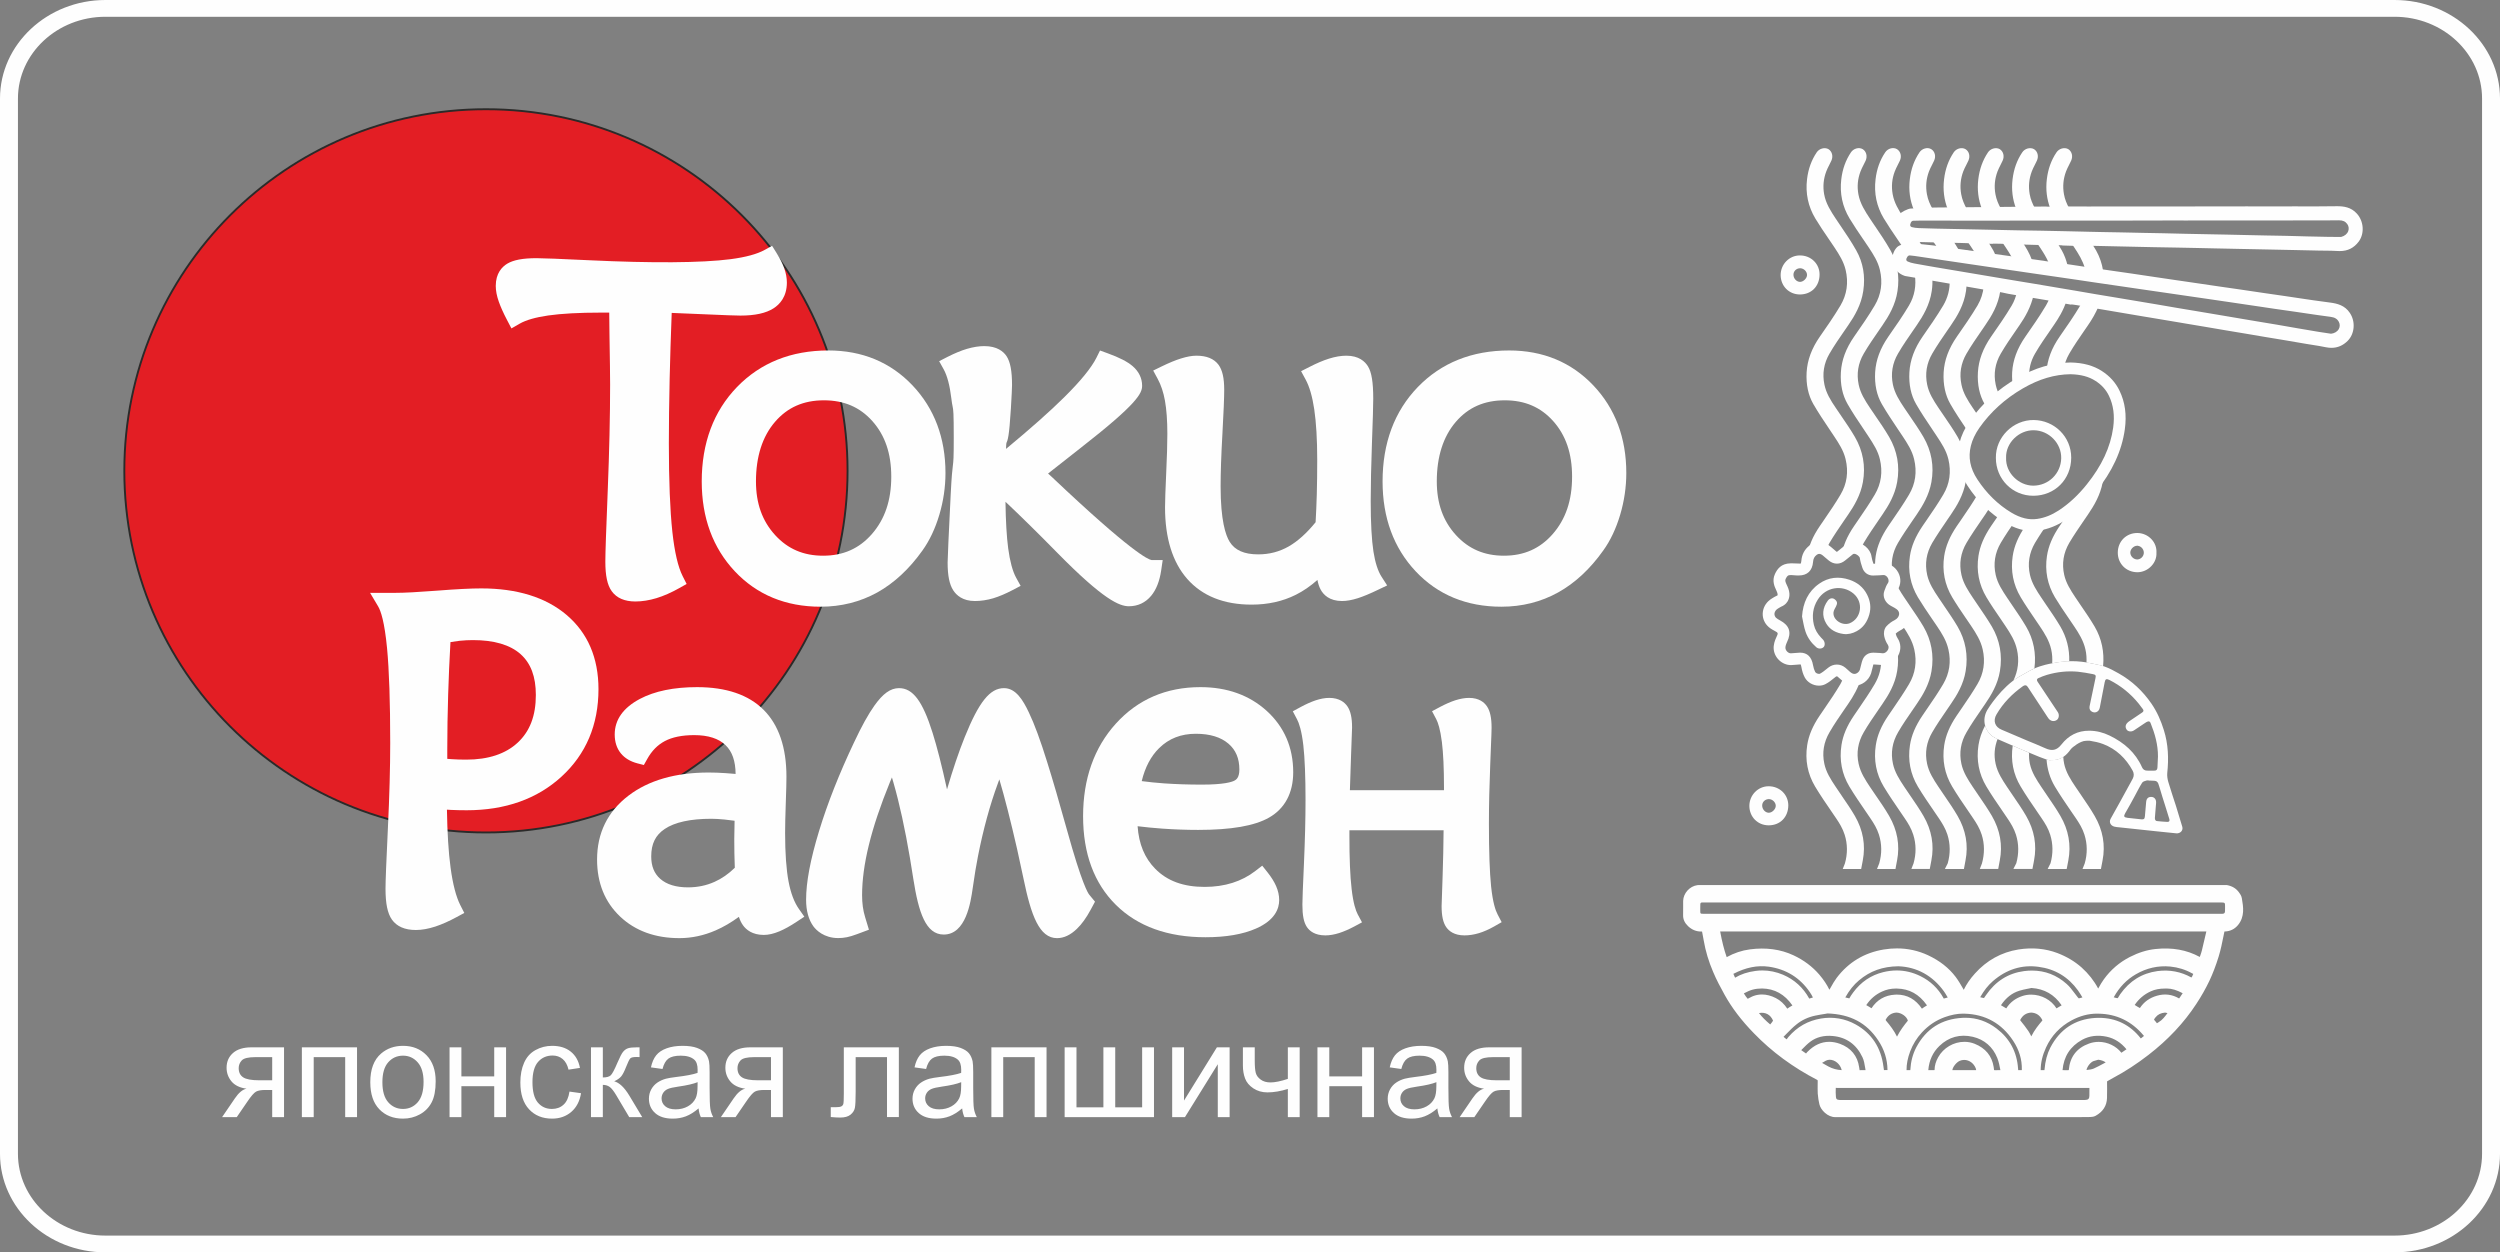 <?xml version="1.0" encoding="UTF-8"?> <svg xmlns="http://www.w3.org/2000/svg" xmlns:xlink="http://www.w3.org/1999/xlink" xmlns:xodm="http://www.corel.com/coreldraw/odm/2003" xml:space="preserve" width="258.606mm" height="129.546mm" style="shape-rendering:geometricPrecision; text-rendering:geometricPrecision; image-rendering:optimizeQuality; fill-rule:evenodd; clip-rule:evenodd" viewBox="0 0 10813.4 5416.84"><rect x="0" y="0" width="10813.4" height="5416.84" fill="#808080" stroke="none"/> <defs> <style type="text/css"> .str0 {stroke:#2B2A29;stroke-width:8.36;stroke-miterlimit:22.926} .fil2 {fill:#FEFEFE} .fil0 {fill:#E31E24} .fil1 {fill:#FEFEFE;fill-rule:nonzero} </style> </defs> <g id="Слой_x0020_1">  <path class="fil0 str0" d="M2101.87 472.43c-863.84,0 -1564.13,700.28 -1564.13,1564.13 0,863.84 700.29,1564.12 1564.13,1564.12 863.85,0 1564.13,-700.28 1564.13,-1564.12 0,-863.85 -700.28,-1564.13 -1564.13,-1564.13z"></path> <path class="fil1" d="M456.05 72.52c-208.67,0 -378.44,158.67 -378.44,353.71l0 4564.4c0,195.04 169.78,353.71 378.44,353.71l9901.31 0c208.66,0 378.44,-158.68 378.44,-353.71l0 -4564.4c0,-195.04 -169.78,-353.71 -378.44,-353.71l-9901.31 0zm9901.31 5344.33l-9901.31 0c-251.46,0 -456.05,-191.19 -456.05,-426.22l0 -4564.4c0,-235.03 204.59,-426.23 456.05,-426.23l9901.31 0c251.47,0 456.03,191.2 456.03,426.23l0 4564.4c0,235.03 -204.57,426.22 -456.03,426.22z"></path> <path class="fil1" d="M2908.13 2299.65c-9.9,-91.49 -15.1,-219.82 -15.1,-381.42 0,-84.64 1.22,-178.83 3.45,-279.65 2.04,-88.7 5.09,-184.38 8.88,-285.14 40.45,1.36 89.76,3.52 147.7,6.17 81.32,3.58 128.88,5.43 149.5,5.43 63.28,0 110.29,-10.31 143.36,-31.45 26.23,-16.81 57.6,-49.67 57.6,-111.53 0,-19.57 -3.86,-40.39 -11.58,-62 -7.18,-19.86 -18.17,-41.75 -32.73,-65.26l-19.8 -31.57 -32.66 18.09c-32.32,17.74 -81.93,31.23 -147.17,39.78 -125.35,16.26 -341.93,17.41 -611.33,4.53 -124.01,-5.89 -200.58,-8.94 -227.61,-8.94 -59.23,0 -99.48,7.66 -126.58,23.78 -22.63,13.69 -49.74,41.33 -49.74,96.35 0,20.2 4.34,43.03 13.03,67.71 7.98,22.69 19.58,48.78 35.76,79.61l18.97 36.32 35.45 -20.33c27.71,-15.93 69.24,-27.71 123.45,-35.58 57.6,-8.26 134.37,-12.46 228.49,-12.46l35.7 0c0.15,25.55 0.47,55.57 0.96,90.47 1.89,112.01 2.85,185.32 2.85,220.01 0,135.12 -3.51,289.68 -10.29,459.09 -7.05,172.72 -10.37,273.14 -10.37,307.56 0,61.19 8.75,101.78 27.58,127.86 21.27,29.55 55.68,44.52 102.39,44.52 28.72,0 59.55,-4.81 91.2,-14.43 30.76,-9.35 63.68,-23.79 97.58,-42.83l32.85 -18.56 -17.01 -33.55c-20.12,-39.71 -35.17,-104.35 -44.78,-192.57z"></path> <path class="fil1" d="M3352.23 1824.65c54,-62.62 123.12,-93.17 211.41,-93.17 87.06,0 155.52,29.41 209.58,89.79 54.96,61.78 81.86,140.39 81.86,240.4 0,102.73 -27.65,183.98 -84.03,248.56 -55.09,62.81 -124.13,93.38 -210.86,93.38 -84.72,0 -152.54,-29.07 -207.35,-89.03 -55.82,-61.13 -83.01,-137.02 -83.01,-232.16 0,-107.4 27.72,-194.2 82.4,-257.76zm230.58 -308.78c-160.67,0 -293.6,53.33 -395.18,158.28 -101.1,104.7 -152.39,242.11 -152.39,408.26 0,156.87 48.17,287.44 142.91,388.47 95.56,101.71 220.48,153.35 371.18,153.35 89.11,0 171.44,-20.82 245.16,-61.6 72.65,-40.45 138.51,-101.44 195.36,-181.45 30.7,-42.84 55.3,-94.67 73.11,-154.56 17.55,-59.17 26.56,-119.94 26.56,-180.79 0,-151.58 -48.03,-279.05 -142.49,-378.79 -95.22,-100.35 -217.73,-151.17 -364.22,-151.17z"></path> <path class="fil1" d="M4553.89 2067.03c-7.39,-6.71 -14.37,-13.08 -20.59,-18.84 38.63,-30.77 85.78,-67.83 141.42,-111.19 245.16,-191.16 265.36,-236.02 265.36,-268.55 0,-32.45 -14.16,-61.73 -41.22,-84.97 -22.29,-19.12 -57.53,-37.2 -107.93,-55.43l-32.94 -11.99 -15.52 31.38c-21.61,43.09 -68.37,100.69 -139.37,170.89 -61.07,60.58 -145.62,135.52 -251.61,223.33 0.41,-12.52 0.81,-22.01 1.56,-25.19 5.83,-12.94 11.9,-26.3 19.44,-149.28 3.32,-55.7 4.95,-89.11 4.95,-101.92 0,-60.43 -7.46,-99.86 -23.66,-124.61 -13.28,-19.99 -40.71,-43.63 -96.47,-43.63 -22.64,0 -47.72,4 -74.83,11.86 -25.4,7.6 -53.65,19.31 -83.95,34.69l-36.32 18.63 19.72 35.5c15.11,27.38 26.29,69.33 32.87,124.54 2.15,18.5 4,28.06 5.7,35.98 3.1,15.73 4.87,24.53 4.87,136.97 0,87.74 -1.36,97.77 -3.73,117.7 -2.3,18.42 -5.41,43.77 -9.47,125.55 -8.89,178.83 -13.31,277.82 -13.31,294.77 0,56.3 7.67,94.58 24.49,120.4 13.67,21.02 40.84,46.01 93.5,46.01 25.93,0 52.65,-4.06 79.41,-11.92 25.42,-7.73 53.33,-19.51 82.87,-35.04l35.52 -18.63 -19.38 -35.17c-15.25,-27.72 -26.85,-70.47 -34.43,-126.98 -6.64,-50.63 -10.64,-118.39 -11.71,-201.53 65.38,61.6 140.46,135.39 223.94,220.43 200.51,204.02 269.22,231.47 310.01,231.47 38.49,0 71.84,-15.73 96.28,-45.35 21.82,-26.15 36.27,-63.08 43.19,-109.42l6.62 -45.06 -48.18 0c-14.63,-2.23 -88.71,-34.96 -427.1,-355.4z"></path> <path class="fil1" d="M5940.7 2386.24c-7.86,-50.82 -11.88,-124.54 -11.88,-219.13 0,-69.4 1.92,-153.69 5.36,-250.32 3.75,-100.62 5.57,-163.37 5.57,-192.09 0,-71.03 -6.92,-114.06 -22.51,-139.66 -12.88,-21.2 -39.52,-46.55 -93.79,-46.55 -23.02,0 -48.17,4.28 -74.84,12.68 -25.02,7.71 -53.53,19.99 -85,36.05l-35.96 18.28 19.29 35.51c16.82,30.64 29.41,74.21 37.62,129.29 8.53,57.73 12.88,131.31 12.88,218.46 0,54.83 -0.66,105.29 -1.9,151.04 -1.28,41.4 -2.91,80.97 -5.08,118.98 -38.31,47.17 -77.39,82.4 -116.41,104.76 -40.71,23.1 -83.82,34.3 -131.88,34.3 -60.3,0 -100.69,-17.69 -123.32,-54.15 -17.89,-28.59 -39.3,-93.51 -39.3,-239.74 0,-58.68 2.57,-134.97 7.77,-226.8 5.22,-93.04 7.81,-157.2 7.81,-190.95 0,-51.22 -7.81,-85.72 -24.95,-108.88 -19.31,-25.68 -51.23,-38.84 -95.04,-38.84 -19.4,0 -41.42,4.01 -67.37,12.14 -24.06,7.51 -51.17,18.76 -83.01,34.22l-36.8 17.95 19.57 36.18c14.31,26.29 24.87,58 31.3,94.12 6.79,37.95 10.37,86.13 10.37,143.25 0,43.43 -1.76,101.03 -5.06,171.3 -3.26,71.76 -4.95,119.94 -4.95,147.04 0,132.74 32.32,236.89 95.96,309.26 65.11,73.99 158.82,111.27 278.44,111.27 70.38,0 134.49,-14.16 191.01,-42.48 32.38,-16.06 63.75,-37.69 93.68,-64.31 3.26,17.02 7.95,30.7 13.78,41.4 12.18,22.76 38.29,49.8 92.7,49.8 19.87,0 41.99,-3.93 68.3,-12.18 23.4,-7.46 52.57,-19.59 86.66,-36.05l40.2 -19.18 -24.21 -37.54c-15.91,-24.74 -27.57,-61.32 -35.02,-108.42z"></path> <path class="fil1" d="M6297 1824.65c53.86,-62.62 123.19,-93.17 211.63,-93.17 86.84,0 155.29,29.41 209.36,89.79 55.15,61.78 81.86,140.53 81.86,240.4 0,102.73 -27.5,183.98 -84.01,248.56 -55.09,62.81 -124.03,93.38 -210.81,93.38 -84.65,0 -152.48,-29.07 -207.37,-89.03 -55.83,-61.13 -83.01,-137.02 -83.01,-232.16 0,-107.4 27.78,-194.2 82.34,-257.76zm230.59 -308.78c-160.67,0 -293.62,53.33 -395.12,158.28 -101.04,104.7 -152.33,242.05 -152.33,408.26 0,156.87 48.1,287.44 142.91,388.47 95.42,101.71 220.37,153.35 371.06,153.35 89.19,0 171.59,-20.82 245.16,-61.6 72.86,-40.45 138.59,-101.44 195.36,-181.45 30.89,-42.84 55.42,-94.88 73.2,-154.56 17.61,-59.17 26.55,-119.94 26.55,-180.79 0,-151.58 -47.93,-279.05 -142.59,-378.79 -95.19,-100.35 -217.7,-151.17 -364.21,-151.17z"></path> <path class="fil1" d="M3176.46 3689.29c0.28,17.23 0.9,38.55 1.84,64.11 -26.98,26.51 -56.32,46.89 -87.5,60.85 -35.36,15.93 -73.98,23.91 -114.91,23.91 -52.03,0 -92.34,-12.39 -120.14,-36.91 -26.28,-23.24 -38.97,-54.98 -38.97,-97.12 0,-54.14 18.44,-91.68 58.02,-118.36 43.63,-29.36 111.59,-44.26 202.19,-44.26 15.52,0 34.22,1.08 55.83,3.17 13.69,1.35 28.57,3.2 44.53,5.37 0,6.77 -0.22,14.37 -0.37,22.44 -0.66,25.72 -1,44.57 -1,56.7 0,19.3 0.15,39.45 0.47,60.1zm234.46 124.41c-9.97,-52.5 -15.06,-123.57 -15.06,-211.07 0,-32.53 1.02,-75.48 2.92,-128.67 2.04,-54.56 2.85,-92.77 2.85,-114.66 0,-126.36 -33.2,-223.48 -98.72,-289.07 -65.26,-65.26 -162.08,-98.13 -287.93,-98.13 -100.35,0 -183.55,17.14 -247.54,51.1 -72.08,38.28 -108.6,90.13 -108.6,153.69 0,32.46 8.88,59.89 26.42,81.5 16.95,20.89 41.26,35.39 71.75,43.38l27.86 7.18 14.37 -25.62c19.84,-35.71 44.93,-61.19 76.35,-77.87 32.2,-17.08 74.95,-25.82 126.99,-25.82 60.17,0 105.78,14.63 135.5,43.25 28.94,27.78 43.1,68.62 43.66,124.66 -14.99,-1.48 -29.13,-2.63 -42.82,-3.42 -25.9,-1.8 -50.49,-2.72 -73.52,-2.72 -143.53,0 -260.28,33.74 -346.95,99.94 -90.32,68.89 -135.93,162.01 -135.93,276.53 0,101.1 33.62,184.11 99.95,246.8 65.38,61.72 151.64,93.08 256.35,93.08 53.05,0 105.97,-11.37 157.13,-33.74 32.92,-14.28 66.48,-33.88 99.95,-58.34 4.53,13.95 10.29,26.02 17.55,36.24 13.6,19.1 40.51,41.95 90.19,41.95 20.46,0 42.48,-5.08 67.47,-15.53 22.36,-9.41 47.23,-23.16 73.93,-40.91l33.96 -22.45 -23.66 -33.68c-20.1,-28.72 -35.02,-68.17 -44.43,-117.62z"></path> <path class="fil1" d="M5172.88 3173.83c60.26,0 107.76,14.48 140.83,43.04 31.64,27.23 47.01,63.67 47.01,111.72 0,35.85 -14.35,43.92 -20.38,47.37 -11.99,6.62 -46.28,17.8 -142.36,17.8 -58.28,0 -112.89,-1.96 -162.48,-5.32 -34.17,-2.51 -66.76,-5.71 -97.11,-9.83 14.43,-59.93 39.7,-107.75 75.35,-142.79 42.35,-41.6 94.44,-62 159.15,-62zm305.76 -99.33c-75.1,-67.9 -171.32,-102.4 -286.49,-102.4 -147.79,0 -270.85,53 -365.71,157.88 -94.05,103.89 -141.7,238.82 -141.7,400.75 0,161.41 47.9,290.48 142.32,383.53 93.98,92.69 224.28,139.65 387.17,139.65 88.36,0 161.61,-12.67 217.86,-37.34 83.27,-36.33 100.88,-87.12 100.88,-123.32 0,-19.99 -4.47,-40.39 -13.41,-60.79 -8.28,-18.63 -20.13,-37.88 -36.54,-58.68l-23.42 -29.42 -29.68 22.85c-29.4,22.83 -62.83,40.03 -98.94,51.48 -36.6,11.61 -77.32,17.48 -120.49,17.48 -91.81,0 -161.75,-25.61 -213.65,-78.33 -45.86,-46.48 -70.93,-106.98 -76.28,-184.11 35.58,4.35 71.48,7.82 107.73,10.43 50.83,3.6 102.65,5.5 154.15,5.5 143.6,0 243.9,-17.48 306.69,-53.26 68.32,-38.96 104.5,-106.71 104.5,-196.03 0,-107.07 -38.69,-196.63 -114.98,-265.89z"></path> <path class="fil1" d="M6477.37 3954.52c-8.73,-16.48 -20.53,-50.76 -27.85,-120.76 -6.17,-59.77 -9.41,-150.96 -9.41,-271.33 0,-79.74 2.02,-166.47 5.75,-257.42 5.77,-138.64 5.77,-152.53 5.77,-157.08 0,-42.81 -6.3,-72.22 -19.8,-92.4 -11.24,-16.88 -33.81,-36.88 -77.65,-36.88 -18.03,0 -37.95,3.52 -59.36,10.3 -19.94,6.5 -41.67,15.93 -66.2,28.88l-34.51 18.42 18.44 35.04c7.24,13.88 17.14,42.14 24.19,98.48 6.03,48.43 9.02,114.23 9.02,195.61l0 12.6 -406.99 0c1.36,-50.69 3.12,-103.14 5.28,-157 2.7,-69.54 4.15,-107.68 4.15,-114.26 0,-42.2 -6.46,-71.35 -20.34,-91.61 -11.39,-16.61 -34.21,-36.47 -78.46,-36.47 -18.03,0 -38.03,3.68 -59.64,10.86 -19.65,6.69 -40.92,16.27 -63.75,28.53l-34.15 18.55 18.42 34.96c8.33,15.81 19.84,48.31 27.19,112.85 6.15,55.29 9.41,134.88 9.41,236.27 0,80.3 -2.32,172.04 -6.72,272.53 -4.59,99.94 -6.84,160.18 -6.84,179.43 0,47.22 6.02,77.13 19.59,97.24 11.11,16.54 33.94,36.04 79.76,36.04 18.35,0 38.62,-3.51 60.1,-10.28 19.86,-6.5 41.35,-15.72 63.7,-27.57l34.7 -18.64 -18.78 -35.04c-7.99,-15.18 -19.1,-46.82 -26.23,-110.36 -6.37,-54.43 -9.48,-130.52 -9.48,-226.34l0 -26.36 407.39 0c-0.54,66.62 -2.09,134.06 -4.32,201.13 -2.86,82.31 -4.28,124.61 -4.28,126.71 0,42.9 6.51,71.96 20.39,91.66 11.4,16.08 34.09,35.09 78.55,35.09 20.33,0 41.48,-3.36 62.81,-9.79 20.53,-6.3 42.35,-15.81 64.85,-28.54l33.13 -18.91 -17.82 -34.13z"></path> <path class="fil1" d="M4710.83 3869.01c-4.6,-5.65 -31.36,-45.89 -95.67,-278.77 -33.2,-119.48 -62.06,-218.69 -85.93,-294.57 -28.53,-91.97 -54.93,-164.05 -79.08,-214.14 -25.87,-54.68 -56.84,-105.1 -107.54,-105.1 -60.77,0 -108.4,59.45 -169.87,211.88 -25.68,63.86 -51.27,139.59 -76.57,226.09 -22.27,-101.8 -43.22,-183.72 -62.21,-244.03 -43.21,-137.83 -85.3,-193.95 -145.33,-193.95 -36.67,0 -69.53,23.38 -106.59,75.76 -26.58,37.39 -55.09,88.85 -87.14,157.16 -64.58,135.84 -115.68,265.36 -152.07,384.89 -37.8,124.05 -56.17,221.35 -56.17,297.44 0,47.71 10.78,86.54 31.92,115.56 11.31,15.05 44.52,50.27 107.53,50.27 11.86,0 24.31,-1.24 37.19,-3.75 12,-2.51 26.24,-6.71 43.38,-13.13l51.76 -19.31 -16.2 -53.47c-4.79,-15.44 -8.12,-30.89 -10.16,-45.71 -2.23,-15.8 -3.24,-32.77 -3.24,-50.51 0,-64.22 9.75,-136.99 29.21,-216.28 19.71,-81.06 50.55,-172.59 91.2,-272.21 3.11,-6.97 5.88,-13.88 8.67,-20.51 2.17,6.92 4.27,14.29 6.49,22.01 26.23,91.13 50.29,201.25 71.57,327.21 3.72,22.04 8.53,52.05 14.48,89.8 22.57,144.46 53.55,240.59 131.46,240.59 96.42,0 116.74,-140.45 125.35,-200.44 7.99,-56.44 15.8,-103.51 23.11,-139.9 22.76,-115.07 51.36,-219.97 85.1,-311.65 2.36,-6.83 4.69,-13.2 6.99,-19.25 22.89,77.13 48.84,178.88 77.03,302.23l27.78 128.41c32.6,158.07 68.17,256.12 144.75,256.12 29.4,0 58.34,-13.54 85.85,-40.25 20.93,-20.05 40.37,-46.95 59.42,-82.25l18.98 -35.22 -25.49 -31.03z"></path> <path class="fil1" d="M1934.61 3243.24c0,-76.72 1.35,-157.15 3.85,-239.63 2.24,-72.5 5.49,-148.59 9.9,-226.25 13.97,-2.43 27.17,-4.27 39.11,-5.62 19.85,-2.09 39.43,-3.06 58.19,-3.06 91.28,0 160.67,20.33 205.92,60.64 44.39,39.65 66.15,97.31 66.15,176.71 0,89.38 -25.55,156.61 -77.93,205.61 -52.5,49.18 -127.58,74.05 -223.07,74.05 -22.35,0 -42.9,-0.61 -61.73,-1.9 -6.77,-0.4 -13.61,-0.87 -20.38,-1.48l0 -39.09zm516.12 -583.37c-89.77,-76.24 -214.11,-114.85 -369.43,-114.85 -43.14,0 -107.4,3.17 -190.63,9.75 -81.15,6.3 -142.01,9.49 -180.72,9.49l-109.22 0 34.7 58.34c11.65,19.46 27.77,66.62 38.69,180.66 9.14,95.96 13.7,233.98 13.7,410.18 0,106.65 -3.33,230.76 -10.04,368.94 -6.77,141.95 -10.29,227.55 -10.29,261.69 0,64.17 8.73,106.46 27.36,133.08 21.08,30.11 56.13,45.41 103.82,45.41 25.95,0 54.34,-5.08 84.49,-14.99 28.4,-9.41 59.43,-23.16 92.09,-40.99l33 -17.8 -17.08 -33.41c-18.43,-36.3 -32.74,-91.13 -42.35,-163.1 -8.88,-65.57 -14.09,-149.56 -15.65,-250.22 5.64,0.46 11.33,0.66 17.29,1.06 20.33,0.96 43.09,1.51 68.22,1.51 166.7,0 304.67,-48.93 409.75,-145.21 106.33,-97.12 160.2,-224.44 160.2,-378.53 0,-135.38 -46.49,-243.46 -137.91,-320.98z"></path> <path class="fil1" d="M8560.16 3443.73c-9.03,-13.14 -18.08,-26.39 -27.17,-40.14 -19.25,-28.96 -41.03,-61.65 -49.23,-99.83 -10.3,-47.85 -2.85,-93.73 22.3,-136.54 19.31,-33.51 41.63,-65.9 63.21,-97.31l17.3 -25.27c26.35,-38.21 54.48,-85 63.8,-141.85 11.48,-68.88 -0.31,-133.57 -34.84,-192.68 -17.9,-30.14 -37.83,-59.47 -57.91,-88.7 -8.35,-12.31 -16.72,-24.77 -25.08,-37.08 -19.69,-29.63 -40.14,-60.36 -48.49,-97.46 -10.98,-48.65 -3.57,-95.35 21.7,-138.56 19.79,-33.43 42.32,-66.25 64.11,-98.11l17.54 -25.46c8.56,-12.68 17.3,-26.78 25.67,-41.63 -19.1,-17.52 -37.02,-36.34 -53.21,-56.87 -2.24,4.26 -3.65,8.74 -6.13,13 -21.71,36.85 -46.48,72.98 -71.24,109.24l-18.45 26.78c-30.8,45.36 -48.11,86.69 -54.68,129.75 -9.48,63.95 2.17,123.94 34.55,178.34 18.49,30.89 38.94,60.96 58.79,90.07l2.45 3.42c7.1,10.51 14.17,21.04 21.36,31.54 21.12,31.52 40.81,62.77 49.32,100.6 12.16,53.26 4.55,103.75 -22.69,150.06 -21.26,36.11 -45.58,71.69 -69.09,106.04l-20.59 30.13c-30.29,44.7 -47.37,85.44 -53.95,127.75 -9.78,64.76 1.85,125.12 34.4,179.37 21.64,36.21 45.73,71.42 69.1,105.28l22.45 33.15c13.2,19.54 27.82,43.04 36.09,69.53 12.7,40.21 12.93,82.36 0.99,124.69l-9.19 23.63 79.62 0 6.79 -36.61c12.97,-66.34 1.56,-131.19 -34.1,-192.83 -17.01,-29.16 -36.25,-57.31 -55.5,-85.44z"></path> <path class="fil1" d="M7871.51 1456.03c-35.36,50.97 -54.09,101.33 -57.21,154.32 -2.92,52.9 6.98,99.15 29.16,137.66 22.17,38.28 47.53,75.87 69.68,108.94l20.37 30.44c19.93,30.15 40.53,61.19 49.33,98.65 13.2,54.84 5.89,106.47 -21.87,153.19 -21.47,36.48 -45.95,72.3 -70.57,108.27l-18.97 27.76c-30.88,45.2 -48.28,86.54 -54.76,129.75 -1.86,12.31 -2.25,24.25 -2.48,36.25 1.04,-3.88 2.09,-7.75 2.48,-12.67 1.49,-20.01 9.11,-36.04 25.43,-48.73 17.61,-13.58 37.02,-12.11 55.4,1.41 4.01,-11.11 9.3,-22.15 15.59,-32.97 19.67,-33.22 42.06,-65.89 63.7,-97.53l17.91 -26.05c25.54,-37.52 52.99,-83.49 62.99,-139.45 12.31,-69.1 0.59,-134.83 -34.79,-195.64 -17.46,-29.86 -37.15,-58.72 -56.25,-86.64l-1.64 -2.45c-8.2,-11.94 -16.48,-24.02 -24.54,-36.12 -22.32,-32.97 -41.26,-63.19 -49.11,-100.35 -9.99,-47.53 -2.6,-92.75 21.94,-134.67 20.6,-35.51 45.29,-71.11 67.09,-102.53l13.56 -19.77c27.32,-39.64 56.41,-88.12 65.31,-148.65 9.53,-63.95 -0.54,-122.67 -30.1,-174.9 -20.65,-36.79 -44.46,-72.15 -68.19,-107.01l-3.28 -4.84c-5.83,-8.58 -11.72,-17.24 -17.61,-26.12 -21.04,-31.93 -42.75,-65.05 -49.98,-105.12 -6.08,-33.81 -3.09,-66.2 9.09,-98.94 3.27,-9.04 8.04,-18.21 13.2,-28.43l0.96 -2.01c2.76,-5.38 5.53,-10.82 8.06,-16.42 8.43,-18.72 3.16,-39.61 -12.75,-49.62 -16.28,-9.18 -40.07,-2.54 -50.97,14.18 -22.68,33.89 -36.42,71.86 -41.63,116.03 -7.3,60.81 4.8,117.81 35.51,169.23 18.22,30.31 38.3,59.77 58.51,89.4l5.6 8.2c6.41,9.32 12.75,18.8 19.02,28.2 21.33,32.09 39.62,61.5 48.13,96.63 13.2,55.15 5.75,107.08 -22.01,154.15 -28.07,47.24 -60.57,93.87 -89.33,134.98z"></path> <path class="fil1" d="M7967.25 3443.61l-1.77 -2.86c-8.38,-12.25 -16.75,-24.46 -25,-36.85 -23.36,-34.91 -41.88,-64.54 -49.48,-100.13 -10.38,-47.68 -2.84,-93.66 22.38,-136.56 19.47,-33.72 42.54,-67.22 62.99,-96.86l17.6 -25.71c22.01,-32.02 44.62,-70.53 57.22,-115.53 -15.9,12.64 -39.24,17.11 -61.87,-0.53 -3.81,-3.06 -7.38,-6.42 -11.01,-9.55 -4.58,13.61 -10.32,26.96 -17.93,40.01 -20.87,35.65 -44.91,70.81 -68.56,105.42l-21.02 30.75c-30.31,44.86 -47.46,85.44 -53.98,127.69 -9.91,64.6 1.72,124.91 34.34,179.44 22.67,37.82 47.9,74.46 70.06,106.78l21.57 31.63c13.14,19.39 27.74,42.96 36.04,69.68 12.74,40.16 13.06,82.23 1.11,124.17l-9.41 24.02 79.69 0 6.95 -36.61c12.83,-66.5 1.41,-131.41 -34.17,-192.83 -17.09,-29.32 -36.44,-57.52 -55.75,-85.57z"></path> <path class="fil1" d="M8058.28 1033.85l5.59 8.2c6.35,9.35 12.77,18.81 19.03,28.22 21.43,32.23 39.77,61.78 48.19,96.62 13.14,55.37 5.69,107.24 -22.16,154.17 -26.87,45.37 -57.97,90.12 -88.2,133.47l-1.02 1.5c-35.46,51.04 -54.19,101.57 -57.24,154.32 -2.99,52.9 6.86,99.17 29.17,137.51 21.12,36.88 45.08,72.46 68.29,106.85l21.99 33.05c20.89,31.87 40.67,62.01 49.17,98.28 13.14,54.84 5.75,106.39 -21.91,153.19 -21.44,36.48 -45.9,72.3 -70.53,108.27l-19.04 27.76c-30.72,45.06 -48.05,86.1 -54.61,128.84 10.96,-8.86 22.16,-17.82 33.28,-26.7 14.62,-11.71 33.66,-8.2 48.5,1.49 3.95,-10.36 8.56,-20.51 14.47,-30.59 20.08,-33.95 43.12,-67.46 65.72,-100.51l15.76 -23.06c25.52,-37.29 53.05,-83.03 63.12,-139.44 12.24,-69.03 0.6,-134.83 -34.86,-195.65 -18.87,-32.23 -40.2,-63.34 -59.16,-90.82l-3.87 -5.73c-6.51,-9.55 -12.98,-19.04 -19.49,-28.66 -22.14,-33.12 -41.18,-63.51 -48.94,-100.37 -9.93,-47.51 -2.55,-92.75 21.86,-134.67 20.6,-35.36 45.22,-70.82 66.87,-102.16l13.94 -20.14c27.38,-39.91 56.49,-88.72 65.22,-148.63 9.55,-63.95 -0.54,-122.75 -29.92,-174.91 -21.2,-37.46 -45.68,-73.65 -67.4,-105.56l-4.39 -6.35c-5.75,-8.58 -11.65,-17.17 -17.25,-25.75 -20.15,-30.52 -42.88,-64.99 -50.19,-105.43 -6.14,-34.1 -3.15,-66.48 9.08,-98.94 3.59,-9.63 8.28,-18.73 13.66,-29.32 2.99,-5.83 5.73,-11.5 8.72,-17.6 8.22,-18.81 2.93,-39.7 -12.83,-49.48 -16.41,-9.77 -39.84,-2.9 -51.1,14.1 -22.68,33.95 -36.27,71.86 -41.57,116.04 -7.29,60.8 4.71,117.82 35.53,169.22 18.27,30.3 38.35,59.76 58.49,89.39z"></path> <path class="fil1" d="M8114.62 3442.4c-8.72,-12.91 -17.48,-25.6 -26.12,-38.51 -19.18,-28.78 -40.88,-61.55 -49.26,-100.12 -10.43,-47.59 -2.98,-93.43 22.18,-136.54 19.09,-33 41.26,-65.13 62.67,-96.19l18.13 -26.4c26.2,-38.08 54.32,-84.71 63.64,-141.85 10.46,-62.91 0.6,-122.01 -27.29,-176.71 -4.17,4.5 -5.39,14.05 -3.65,20.61 2,9.84 6.18,19.69 11.7,28.18 23.29,35.09 -11.11,80.15 -46.11,76.12 -1.25,-0.23 -2.6,-0.13 -3.82,-0.3 1.22,38.04 -7.97,74.4 -28.12,108.35 -21.03,35.81 -44.91,70.75 -67.98,104.54 -7.23,10.52 -14.53,21.04 -21.63,31.63 -30.36,44.7 -47.59,85.31 -54.01,127.75 -9.84,64.63 1.79,124.98 34.33,179.37 22.16,36.71 46.18,71.8 69.46,105.74l22.25 32.69c13.94,20.58 27.89,43.27 36.11,69.53 12.83,40.41 13.12,82.36 1.2,124.15l-9.55 24.17 79.91 0 2.31 -13.27c1.28,-6.72 2.47,-13.45 3.82,-20.14l0.66 -3.2c12.83,-66.5 1.33,-131.41 -34.3,-192.83 -17.63,-30.36 -38.31,-60.35 -56.5,-86.78z"></path> <path class="fil1" d="M8947.26 2673.4l2.32 3.42c7.23,10.51 14.31,21.04 21.41,31.57 20.28,30.06 40.74,62.45 49.23,100.68 4.49,19.23 5.46,38.11 4.63,56.69 7.62,1.27 15.16,2.16 22.76,3.88 16.42,3.74 33.13,6.49 49.02,11.63 5.81,-60.88 -5.82,-118.5 -36.63,-171.16 -18.21,-30.89 -38.59,-60.67 -58.28,-89.4l-6.94 -10.22c-5.89,-8.72 -11.87,-17.44 -17.75,-26.18 -22.61,-34.03 -40.59,-62.68 -48.5,-97.44 -10.97,-48.59 -3.58,-95.29 21.71,-138.57 19.91,-33.64 42.74,-66.78 65.05,-99.46l16.5 -24.11c25.57,-37.54 53.12,-83.64 63.19,-139.45 3.14,-17.69 4.57,-35.21 4.57,-52.38 -16.27,27.24 -33.97,53.8 -54.42,79.25 -24.08,29.98 -51.54,56.39 -80.71,80.88 -12.03,18.35 -24.33,36.27 -36.43,54.02l-19.39 28.2c-30.8,45.23 -48.21,86.55 -54.78,129.77 -9.55,63.64 2.03,123.54 34.49,178.32 18.58,30.89 39.02,60.96 58.95,90.07z"></path> <path class="fil1" d="M9004.57 3443.51c-8.96,-13.05 -18.06,-26.33 -26.95,-39.68 -22.45,-33.28 -41.55,-63.8 -49.38,-100.08 -2.18,-10.29 -3.21,-20.35 -3.88,-30.5 -14.41,9.63 -30.98,15.38 -50.53,14.39 -4.62,-0.15 -7.91,0.39 -10.74,0.16 -2.09,-0.16 -6.1,-1.36 -11.05,-2.86 2.83,41.34 14.49,80.81 36.27,117.39 22.24,37.02 46.55,72.46 69.98,106.78l21.71 31.62c13.14,19.5 27.84,42.96 36.04,69.56 12.83,40.41 13.14,82.35 1.19,124.13l-9.55 24.17 79.63 0 2.45 -12.81c1.06,-4.63 1.87,-9.1 2.6,-13.73l1.89 -10.06c13.04,-66.66 1.64,-131.41 -34.17,-192.84 -16.94,-29.3 -36.34,-57.52 -55.51,-85.65z"></path> <path class="fil1" d="M8652.39 2675.41l5.07 7.46c5.65,8.44 11.55,16.94 17.15,25.51 21.14,31.52 40.82,62.76 49.32,100.7 10.9,47.41 5.08,92.51 -15.35,134.67 8.1,-6.13 16.48,-12.04 25.27,-17.11l0.77 -0.29c20.97,-11.09 41.17,-24.49 62.74,-34.09 0.69,-0.39 1.34,-0.56 2.17,-0.83 8.35,-64.63 -3.14,-125.59 -35.81,-181.1 -18.52,-31.41 -39.19,-61.48 -59.1,-90.65 -8.06,-11.79 -15.97,-23.67 -23.88,-35.36 -19.79,-29.86 -40.22,-60.6 -48.57,-97.31 -10.9,-48.79 -3.51,-95.51 21.78,-138.71 18.87,-32.01 40.51,-63.65 61.48,-94.32 -9.71,-4.32 -19.39,-9.32 -28.73,-15 -11.93,-7.16 -22.99,-15.22 -33.95,-23.27 -6.86,10.07 -13.5,20.22 -20.52,30.29l-20.07 29.25c-30.82,45.67 -48.18,86.86 -54.69,129.75 -9.55,63.87 2.08,123.79 34.53,178.34 19.03,31.85 40.07,62.52 60.39,92.07z"></path> <path class="fil1" d="M8708.94 3444.65l-1.35 -1.97c-8.8,-12.82 -17.62,-25.73 -26.35,-38.87 -19.25,-28.96 -41.09,-61.85 -49.46,-100.06 -8.06,-36.99 -4.93,-72.97 8.58,-107.45 -6.94,-2.89 -13.87,-5.8 -20,-10.15 -16.84,-11.55 -28.65,-28.72 -33.95,-48.26 -14.7,28.65 -24.47,56.48 -28.8,85.07 -9.86,64.62 1.79,124.96 34.38,179.37 21.66,36.19 45.74,71.18 68.96,104.97l22.68 33.44c13.95,20.6 27.82,43.34 36.12,69.54 12.76,40.3 12.98,82.24 1.41,123.64l-12.59 24.67 82.44 0 2.45 -12.81c1.06,-5.3 2.02,-10.45 3.01,-15.68l1.46 -8.12c12.93,-66.65 1.41,-131.49 -34.16,-192.83 -16.86,-29.16 -36.21,-57.29 -54.84,-84.51z"></path> <path class="fil1" d="M8799.07 2673.54c7.89,11.65 15.74,23.13 23.65,34.84 21.12,31.5 40.9,62.75 49.4,100.58 4.7,20.53 5.6,40.53 4.34,60.22 24.69,-5.36 49.15,-8.06 73.71,-8.79 1.56,-53.07 -10.9,-103.5 -38.29,-150.28 -18.05,-30.44 -38.66,-60.67 -56.93,-87.37l-4.9 -7.08c-7.1,-10.52 -14.1,-20.9 -21.21,-31.49 -18.78,-28.2 -40.14,-60.22 -48.47,-97.3 -10.98,-48.57 -3.59,-95.29 21.7,-138.56 18.41,-30.98 39.24,-61.56 59.55,-91.27 -14.93,5.38 -30,10.15 -45.97,12.54 -17.54,2.55 -34.24,1.43 -50.6,-1.11l-4.71 6.77c-30.81,45.51 -48.24,86.87 -54.68,129.77 -9.63,63.72 2.1,123.63 34.55,178.32 18.94,31.64 40.22,62.76 58.87,90.21z"></path> <path class="fil1" d="M8856.69 3444.11c-9.13,-13.29 -18.21,-26.66 -27.4,-40.57 -19.23,-28.8 -41.09,-61.48 -49.33,-99.79 -3.55,-16.27 -4.16,-32.29 -3.55,-48.12 -23.96,-10.06 -48.96,-20.81 -70.75,-30.24 -9.32,63.67 2.16,123.29 34.56,176.94 22.01,36.85 46.32,72.13 69.75,106.41l21.8 32c13.96,20.6 27.93,43.13 36.05,69.54 12.62,40.07 12.91,82.08 1.41,123.65l-12.38 24.67 82.37 0 7.02 -36.61c12.83,-66.78 1.35,-131.62 -34.25,-192.83 -17.31,-29.75 -37.44,-59.16 -55.28,-85.05z"></path> <path class="fil1" d="M8360.1 905.81c-11.41,-20.07 -21.18,-41.57 -25.38,-65.44 -6.17,-33.87 -3.36,-66.18 8.81,-98.86 3.65,-9.7 8.76,-19.62 13.21,-28.28 3.15,-6.12 6.28,-12.17 9.11,-18.58 8.58,-18.73 3.28,-39.61 -12.52,-49.54 -16.28,-9.63 -39.95,-2.91 -51.2,14.25 -22.68,33.94 -36.27,71.86 -41.48,115.81 -5.82,47.45 0.52,92.38 18.13,134.3 19.62,-1.2 58.12,-2.68 81.33,-3.65z"></path> <path class="fil1" d="M8507.16 904.09c-10.88,-19.68 -20.06,-40.45 -24.23,-63.64 -6.13,-34.12 -3.2,-66.49 8.8,-98.94 3.64,-9.63 8.72,-19.56 13.19,-28.22 3.07,-6.1 6.21,-12.23 9.19,-18.65 8.43,-18.87 3.28,-39.61 -12.54,-49.46 -16.4,-9.55 -40.13,-3.01 -51.26,14.17 -22.68,33.94 -36.26,71.86 -41.49,115.88 -5.45,45.37 -0.21,88.87 15.82,129.46l82.52 -0.6z"></path> <path class="fil1" d="M8654.61 902.75c-10.6,-19.25 -19.54,-39.77 -23.59,-62.29 -6.11,-33.97 -3.28,-66.27 8.97,-98.95 3.28,-8.87 7.91,-17.9 12.97,-27.97 3.14,-6.35 6.27,-12.47 9.17,-18.81 8.58,-18.73 3.37,-39.69 -12.52,-49.69 -16.5,-9.32 -40.22,-2.53 -51.12,14.33 -22.7,33.95 -36.27,71.84 -41.63,115.88 -5.38,44.98 -0.15,87.96 15.51,128.19l82.23 -0.68z"></path> <path class="fil1" d="M8802.06 901.41c-10.3,-18.87 -18.96,-38.81 -22.83,-60.9 -6.12,-34.17 -3.15,-66.55 8.95,-99 3.28,-9.03 8.06,-18.21 13.2,-28.43l0.83 -1.72c2.83,-5.52 5.52,-10.96 8.14,-16.63 8.56,-18.73 3.41,-39.55 -12.41,-49.54 -16.42,-9.48 -40.22,-2.99 -51.26,14.17 -22.67,33.8 -36.27,71.71 -41.63,115.88 -5.38,44.62 -0.15,87.16 15.15,126.93l81.86 -0.75z"></path> <path class="fil1" d="M8949.8 900.66c-10.15,-18.59 -18.52,-38.27 -22.38,-60.21 -6.14,-34.12 -3.14,-66.49 8.95,-98.94 3.59,-9.55 8.43,-19.18 13.2,-28.43l0.97 -2.01c2.76,-5.38 5.53,-10.82 8.06,-16.42 8.5,-18.87 3.2,-39.61 -12.67,-49.62 -16.36,-9.32 -40.18,-2.54 -51.06,14.33 -22.76,33.8 -36.25,71.71 -41.57,115.88 -5.44,44.39 -0.13,86.63 14.86,126.25 27.15,-0.81 54.45,-0.66 81.63,-0.81z"></path> <path class="fil1" d="M8205.58 1032.58c8.2,11.94 16.24,23.88 24.31,35.82 11.13,-6.19 31.04,-12.1 38.72,-11.42 10.01,0.89 26.49,2.45 43.35,4.18 -5.08,-8.2 -9.86,-16.57 -14.99,-24.63l-18.36 -0.44c-11.42,-2.16 -22.38,-6.41 -32.31,-14.78 -24.62,-20.15 -31.12,-57.02 -15.24,-83.95 -19.17,-29.46 -37.91,-60.07 -44.54,-96.92 -6.19,-34.1 -3.22,-66.63 9.03,-99.01 3.72,-9.78 8.5,-19.33 13.72,-29.56 2.91,-5.67 5.75,-11.19 8.51,-17.24 8.5,-18.73 3.12,-39.61 -12.75,-49.55 -16.42,-9.78 -39.92,-3.05 -51.05,14.25 -22.76,33.97 -36.32,71.86 -41.49,115.9 -7.39,60.57 4.57,117.59 35.38,169.22 18.36,30.36 38.35,59.7 57.68,88.12z"></path> <path class="fil1" d="M8276.46 1427.23l13.87 -20.14c27.38,-39.77 56.49,-88.43 65.23,-148.65 3.05,-19.92 3.41,-39.02 2.52,-57.91l-75.87 -12.96c6.94,47.3 -0.75,92.3 -25.01,133.47 -26.71,45 -56.4,87.75 -89.46,134.98 -35.28,51.04 -54.02,101.49 -57.08,154.3 -2.99,52.92 6.87,99.16 29.11,137.68 21.55,37.16 45.8,73.27 69.16,108.19l20.97 31.18c19.84,30.15 40.53,61.34 49.25,98.65 13.26,54.69 5.88,106.25 -21.71,153.03 -22.76,38.72 -49.17,77.01 -72.46,110.87l-17.37 25.31c-30.76,45.66 -48.14,86.85 -54.56,129.75 -2.97,19.91 -3.21,39.31 -2.07,58.42 10.43,-0.23 20.89,-0.37 31.17,-1.5 20.53,-2.09 37.54,10.45 46.11,27.16 -0.13,-0.74 -0.5,-1.43 -0.67,-2.24 -10.96,-48.65 -3.57,-95.29 21.87,-138.56 19.7,-33.43 42.29,-66.26 64.09,-98.13l17.47 -25.45c25.44,-37.44 52.97,-83.41 63.04,-139.45 12.31,-68.87 0.59,-134.67 -34.76,-195.64 -17.92,-30.6 -38.21,-60.15 -58.35,-89.62 -8.14,-11.87 -16.27,-23.65 -24.25,-35.6 -22.17,-33.13 -41.2,-63.42 -49.11,-100.35 -9.84,-47.53 -2.45,-92.75 22.03,-134.67 20.59,-35.51 45.21,-70.82 66.84,-102.15z"></path> <path class="fil1" d="M8378.09 1068.4l94.39 13.13c-7.92,-14.04 -16.48,-27.61 -25.14,-41.2 -3.28,-0.07 -6.58,-0.29 -10.02,-0.29l-79.82 -2.02 0.43 0.67c6.73,9.94 13.45,19.78 20.16,29.7z"></path> <path class="fil1" d="M8421.67 2250.02l17.32 -25.31c25.67,-37.52 53.11,-83.49 63.26,-139.45 12.33,-68.79 0.52,-134.67 -34.92,-195.63 -17.6,-30.3 -37.69,-59.47 -57.83,-88.96l-3.51 -5.21c-7.07,-10.3 -14.1,-20.6 -21.12,-31.06 -22.24,-33.12 -41.41,-63.64 -49.09,-100.35 -9.93,-47.53 -2.48,-92.75 21.99,-134.67 20.3,-34.78 43.75,-68.87 66.41,-101.78l14.18 -20.51c27.4,-39.62 56.58,-88.12 65.38,-148.63 1.7,-11.04 2.01,-21.57 2.45,-32.24l-12.52 -2.16c-20.1,-3.88 -40.3,-7.16 -60.53,-10.59 0.89,37.83 -8.04,73.94 -27.83,107.6 -28.13,47.13 -60.65,93.71 -89.47,134.96 -35.35,51.12 -54.02,101.57 -57,154.32 -2.99,52.82 6.79,99.08 29.11,137.66 21.7,37.6 46.1,73.87 69.68,108.94l20.3 30.44c19.98,30.21 40.59,61.34 49.46,98.65 13.12,54.9 5.73,106.55 -21.94,153.19 -22.68,38.56 -48.44,75.88 -73.21,112l-16.53 24.02c-30.77,45.67 -48.22,86.86 -54.56,129.75 -9.55,63.79 2.02,123.71 34.4,178.34 18.65,31.04 39.24,61.26 59.07,90.43l1.2 1.72c7.54,10.88 14.92,21.78 22.47,32.89 21.12,31.52 40.9,62.76 49.32,100.7 12.25,53.03 4.56,103.49 -22.68,149.96 -21.86,37.15 -47.45,74.46 -69.99,107.18l-19.77 28.99c-30.29,44.85 -47.4,85.44 -53.88,127.69 -9.86,64.68 1.72,125.02 34.26,179.44 22.45,37.31 47.53,73.8 69.68,106.02l22.09 32.39c13.13,19.61 27.76,43.22 36.11,69.56 12.69,40.19 12.92,82.35 1.2,123.92l-12.31 24.4 82.37 0 2.45 -12.98c1.56,-8.05 3.01,-15.96 4.34,-23.63 13.14,-66.5 1.66,-131.25 -34.17,-192.83 -17.24,-29.76 -36.7,-58.28 -55.73,-85.94 -8.87,-13.08 -17.84,-26.12 -26.72,-39.41 -23.2,-34.71 -41.55,-63.97 -49.4,-100.06 -10.3,-47.75 -2.91,-93.66 22.3,-136.56 18.52,-31.93 39.86,-63.12 60.6,-93.27l19.98 -29.32c26.43,-38.35 54.56,-85.15 63.8,-141.83 11.42,-68.75 -0.31,-133.51 -34.84,-192.68 -18.28,-30.9 -38.64,-60.67 -58.33,-89.39l-6.88 -10.22c-5.95,-8.74 -11.93,-17.47 -17.84,-26.35 -18.87,-28.2 -40.12,-60.22 -48.48,-97.22 -10.82,-48.65 -3.53,-95.37 21.71,-138.64 20.29,-34.11 43.57,-68.27 64.16,-98.27z"></path> <path class="fil1" d="M8527.4 1070.27c4.6,6.86 9.1,13.73 13.42,20.66l90.2 12.48c-3.05,-6.66 -5.43,-13.43 -9.1,-19.87 -7.6,-13.5 -15.89,-26.48 -24.09,-39.62l-74.77 -1.87c-4.93,-0.21 -9.94,-0.21 -14.86,-0.29l1.51 2.16c5.88,8.81 11.86,17.55 17.69,26.35z"></path> <path class="fil1" d="M8599.09 1241.43c-1.56,-0.23 -2.91,-0.08 -4.18,0.08l-14.62 -2.55c-2.97,28.57 -11.48,56.12 -26.71,82.08 -28.05,47.16 -60.6,93.73 -89.4,134.98 -35.5,51.26 -54.17,101.7 -57.23,154.3 -2.83,52.99 7.08,99.25 29.26,137.54 21.49,37.46 45.81,73.56 69.39,108.71l12.25 18.28c6.46,-13.36 14.09,-26.19 22.68,-38.44 6.92,-9.91 14.7,-18.71 22.16,-28.11 -1.8,-2.48 -3.28,-5.09 -5.08,-7.62l-3.43 -5.23c-7.08,-10.28 -14.17,-20.58 -21.03,-31.04 -22.37,-33.13 -41.57,-63.64 -49.09,-100.35 -10,-47.53 -2.55,-92.75 21.93,-134.67 20.08,-34.55 43.42,-68.35 66.03,-101.04l14.56 -21.26c27.45,-39.64 56.7,-88.14 65.36,-148.65 0.46,-2.54 0.29,-4.84 0.59,-7.38 -17.82,-3.14 -35.57,-6.87 -53.42,-9.63z"></path> <path class="fil1" d="M8793.99 1275.16c-1.49,-0.29 -2.84,-0.07 -4.48,0l-65.64 -11.26c-4.65,19.62 -11.49,38.87 -22.17,57.15 -27.23,45.82 -58.8,91.03 -89.41,134.98 -35.42,51.18 -54.09,101.64 -57.14,154.3 -2.99,52.92 6.79,99.17 29.17,137.68 4.03,6.85 8.43,13.58 12.62,20.45 17.32,-18.21 35.8,-35.23 55.27,-51.2 -8.95,-16.86 -16.04,-34.17 -20.06,-53.2 -9.92,-47.38 -2.45,-92.75 22.01,-134.69 20.6,-35.5 44.56,-70.12 67.97,-104l12.63 -18.28c24.61,-35.6 49.82,-79.02 61.3,-131.55 0,0 -1.32,-0.23 -2.08,-0.38z"></path> <path class="fil1" d="M8701.91 1113.17l87.07 12.09c-5.05,-14.33 -11.24,-28.2 -18.86,-41.72 -6.81,-12.16 -14.39,-24.02 -21.8,-35.73l-20.36 -0.6 -0.91 -0.3c-22.76,-1.72 -45.74,-1.79 -68.71,-2.16 5.83,8.49 11.57,17.07 17.24,25.51 9.7,14.54 18.58,28.66 26.33,42.9z"></path> <path class="fil1" d="M8894.96 1293.44c-2.39,-1.18 -5.15,-2.16 -8.38,-2.76 -6.92,-1.12 -13.94,-2.38 -20.81,-3.51 -4.26,11.57 -9.41,22.84 -15.97,33.89 -28.05,47.22 -60.58,93.87 -89.31,134.97 -35.44,51.2 -54.09,101.63 -57.17,154.32 -1.25,23.65 0.41,45.74 4.13,66.55 9.99,-6.33 19.46,-13.2 29.68,-19.17 13.15,-7.54 26.59,-14.1 39.95,-20.6 -2.62,-37.6 5.44,-73.71 25.21,-107.74 20.61,-35.51 45.28,-71.12 67.09,-102.53l13.58 -19.77c20.68,-29.84 42.29,-64.84 55.5,-106.25l-43.48 -7.39z"></path> <path class="fil1" d="M8861.16 1136c27.24,3.37 54.53,7.46 81.61,11.27 -5.49,-22.03 -13.19,-43.5 -24.46,-63.72 -6.33,-11.27 -13.43,-22.17 -20.29,-33.2 -23.44,-0.46 -46.93,-0.98 -70.31,-1.43 -1.48,0 -2.97,0.31 -4.47,0.68l-13.72 -0.31c4.7,7.02 9.45,13.95 14.18,20.97 14.25,21.41 27.66,42.75 37.46,65.74z"></path> <path class="fil1" d="M9017.31 1158.38c6.81,1.04 13.51,2.02 20.16,2.99 19.62,2.91 39.24,5.75 58.95,8.58 -4.78,-30.38 -14.7,-59.24 -29.86,-86.4 -5.9,-10.3 -12.38,-20.37 -18.57,-30.44 -13.81,-0.37 -27.61,-0.99 -41.34,-0.68 -4.01,0 -6.71,0.52 -8.64,1.49l-37.7 -0.97c3.88,5.83 7.76,11.56 11.65,17.31 18.8,28.28 36.04,56.42 45.35,88.12z"></path> <path class="fil1" d="M9019.79 1312.77c-5.53,-0.91 -11.05,-1.72 -16.64,-2.76 -1.86,3.73 -3.06,7.46 -5.15,11.05 -27.45,46.26 -58.8,91.32 -89.32,134.96 -34.99,50.37 -53.65,100.45 -56.95,152.76 24.06,-6.64 49.04,-10.82 74.8,-13.13 3.57,-22.77 11.63,-45.01 24.01,-66.27 20.01,-34.47 43.43,-68.35 65.96,-101.04l14.62 -21.26c16.86,-24.31 33.72,-52.6 46.86,-84.46 -19.39,-3.2 -38.89,-6.56 -58.2,-9.84z"></path> <path class="fil1" d="M8265.18 3445.16l-1.41 -1.93c-8.95,-13.08 -17.89,-26.2 -26.71,-39.35 -23.27,-34.89 -41.63,-64.46 -49.31,-100.12 -10.37,-47.69 -2.91,-93.56 22.17,-136.54 19.08,-33.01 41.32,-65.14 62.73,-96.2l18.06 -26.39c26.35,-38.31 54.38,-85 63.72,-141.85 11.4,-68.75 -0.31,-133.49 -34.84,-192.67 -17.69,-29.93 -37.62,-59.03 -57.39,-87.98 -8.58,-12.62 -17.15,-25.23 -25.81,-38.2 -15.59,-23.36 -32.47,-49.55 -42.75,-79.18 1.63,10.76 0.15,21.87 -6.27,31.48 -5.98,8.43 -8.81,18.44 -12.46,28.36 -4.71,12.38 2.47,26.26 16.4,33.58 9.26,4.92 18.6,9.55 26.93,15.59 29.34,21.05 28.35,58.13 2.99,81.04 3.07,4.55 6.2,9.04 9.24,13.59 21.21,31.49 40.9,62.74 49.4,100.58 12.1,53.42 4.56,103.87 -22.68,150.05 -20.97,35.67 -45,70.82 -68.64,105.43l-21.05 30.74c-30.29,44.54 -47.46,85.14 -53.93,127.75 -9.93,64.84 1.71,125.12 34.22,179.37 22.48,37.21 47.17,73.19 69.1,105.27 7.54,11.06 15.09,22.11 22.61,33.16 13.14,19.37 27.69,42.81 36.04,69.66 12.83,40.16 13.14,82.23 1.2,124.17l-9.41 24.02 79.61 0 6.87 -36.61c13,-66.18 1.58,-131.18 -34.17,-192.83 -16.88,-29.03 -36.03,-56.92 -54.48,-84.01z"></path> <path class="fil1" d="M10116.15 1423.07c-6.19,11.27 -18.37,18.68 -33.51,20.43l-20.5 -3.1c-10.39,-1.54 -21.99,-3.28 -33.53,-5.08 -30.37,-4.84 -60.57,-10.12 -90.85,-15.41l-2.63 -0.45c-25,-4.29 -49.75,-8.64 -74.53,-13l-12.28 -2.16c-28.15,-4.78 -56.3,-9.4 -84.64,-14.04 -19.75,-3.26 -39.49,-6.62 -59.18,-9.97l-28.57 -4.87c-18.47,-3.07 -36.83,-6.19 -55.2,-9.34l-62.7 -10.59c-18.94,-3.15 -37.93,-6.32 -56.93,-9.6 -28.04,-4.86 -56.34,-9.57 -84.61,-14.11l-32.23 -5.57c-19.67,-3.41 -39.37,-6.84 -59.07,-10.17l-22.57 -3.77c-19.83,-3.29 -39.74,-6.63 -59.69,-10.04 -17.37,-2.86 -34.75,-5.78 -52.18,-8.73l-39.11 -6.56c-13.58,-2.32 -27.23,-4.55 -40.87,-6.76 -14.93,-2.42 -29.84,-4.85 -44.78,-7.42 -26,-4.43 -51.93,-8.93 -77.82,-13.41l-9.97 -1.74c-14.94,-2.6 -29.89,-5.07 -44.78,-7.53 -12.9,-2.15 -25.77,-4.27 -38.66,-6.5l-28.01 -4.76c-21.44,-3.65 -42.91,-7.3 -64.49,-10.9 -13.11,-2.19 -26.25,-4.34 -39.41,-6.48 -15.43,-2.5 -30.88,-5 -46.34,-7.62 -16.94,-2.79 -33.93,-5.67 -50.9,-8.55l-33.51 -5.63c-15.04,-2.58 -30.11,-5.1 -45.18,-7.62 -15.03,-2.52 -30.07,-5.03 -45.11,-7.6l-174.45 -29.32c-10.37,-1.84 -20.73,-3.64 -31.13,-5.42 -18.53,-3.19 -37.06,-6.39 -55.62,-9.93 -12.08,-2.22 -21.34,-4.99 -29.35,-8.76 -5.36,-2.4 -7.25,-7.21 -5.03,-12.91 5.03,-13.29 11.66,-13.29 13.82,-13.29l1.32 0.07c12.72,1.05 25.7,3.04 38.22,4.94l14.56 2.16c32.39,4.86 64.77,9.63 97.3,14.41 32,4.78 64.1,9.55 96.19,14.25l9.46 1.4c27.29,4.03 54.82,8.09 82.09,12.04l37.03 5.42c20.09,2.96 40.22,5.9 60.36,8.9l43.81 6.43c15.9,2.36 31.85,4.71 47.74,7l31.63 4.61c22.29,3.27 44.57,6.54 66.95,9.72l92.69 13.5c22.33,3.41 44.8,6.72 67.2,10.04l31.06 4.58c23.42,3.58 46.93,6.9 70.34,10.22l146.5 21.43c21.26,3.02 42.52,6.04 63.98,9.26 16.17,2.27 32.33,4.68 48.49,7.08 16.22,2.42 32.44,4.82 48.63,7.1l9.63 1.38c27.87,4.01 55.45,7.97 83.25,12.12l34.71 5.1c20.51,3.02 41.04,6.04 61.48,9 30.47,4.71 61.02,9.19 91.59,13.6l36.45 5.36c21.02,3.05 42.01,6.1 63.25,9.48 30.14,4.18 60.19,8.51 90.41,12.92 26.18,3.93 52.37,7.75 78.59,11.57l20.92 3.04c18.47,2.7 37.05,5.33 55.55,7.63 17.77,2.36 28.64,9.23 35.2,22.25 4.94,9.77 4.76,20.83 -0.46,30.31zm47.74 -69.66c-21.63,-32.56 -54.22,-40.77 -86.27,-44.82 -24.24,-2.97 -48.42,-6.45 -72.59,-9.92l-63.45 -9.39c-18.73,-2.84 -37.47,-5.69 -56.29,-8.43l-92.89 -13.42c-31.92,-4.73 -63.92,-9.45 -95.97,-14.25l-25.49 -3.72c-22.41,-3.3 -44.85,-6.58 -67.18,-9.63 -30.6,-4.68 -61.06,-9.08 -91.47,-13.48l-4.89 -0.7c-21.08,-3.22 -42.23,-6.26 -63.31,-9.29l-29.32 -4.23c-32.21,-4.69 -64.29,-9.4 -96.32,-14.24l-97.25 -14.49c-21.53,-3.04 -42.99,-6.16 -64.44,-9.28l-27.14 -3.91c-20.74,-3.06 -41.42,-6.06 -62.17,-9.05l-33.07 -4.75c-31.19,-4.57 -62.51,-9.34 -93.91,-14.12 -9.91,-1.4 -19.8,-2.83 -29.69,-4.27 -21.12,-3.09 -42.22,-6.17 -63.84,-8.71 -2.37,-0.15 -4.58,-0.73 -6.73,-1.25l-478.79 -66.53c-0.76,-0.08 -76.29,-8.33 -103.6,-10.7l-2.01 -0.08c-11.63,0 -40.68,8.86 -49.97,17.97 -26.85,26.85 -27.38,74.01 -1.1,103.03 9.35,10.12 20.4,17.2 34.94,21.96l172.6 29.53c23.54,3.93 47.09,7.86 70.66,12.33l102.07 17.69 3.04 0.2 1.43 -0.24 3.46 0.53c30.51,4.8 62.07,9.75 92.56,16.88l96.06 16.65 1.24 0.17 3.41 -0.15c16.58,2.67 33.09,5.48 49.59,8.3 14.62,2.5 29.24,4.98 43.65,7.33 2.31,0.43 4.53,1.17 6.45,2.09l71.2 12.54 1.62 -0.38c0.86,-0.21 2.75,-0.44 6.13,0.03 11.89,1.43 23.65,3.54 35.48,5.65l38.69 6.61c21.76,3.65 43.57,7.33 65.35,11.1l36.68 6.22c16.63,2.79 33.3,5.6 50.03,8.48l7.03 1.2c26.17,4.47 52.58,8.97 78.65,13.29l26.9 4.42c19.18,3.13 38.33,6.26 57.76,9.68 22.01,3.51 43.89,7.28 65.75,11.05l26.59 4.55c27.45,4.55 54.95,9.09 82.39,13.8 15.53,2.57 30.98,5.23 46.39,7.89 14.62,2.53 29.19,5.05 43.79,7.48 20.82,3.54 41.63,6.98 62.52,10.44l22.03 3.65c30.42,5.15 60.78,10.3 91.27,15.53l29.87 4.9c17.45,2.88 34.89,5.72 52.32,8.68 15.25,2.56 30.46,5.19 45.69,7.81 15.25,2.65 30.52,5.28 45.79,7.84 8.93,1.53 17.9,2.92 26.88,4.32 18.49,2.91 37.62,5.91 56.23,9.88 8.81,1.86 17.37,2.81 25.49,2.81 26.51,0 50.08,-10.15 70.04,-30.15 30.59,-30.52 34.71,-83.65 9.42,-120.91z"></path> <path class="fil1" d="M8524.33 954.44l92.62 -0.06c32.77,-0.08 65.72,-0.08 98.28,-0.08l192.15 -0.08c64.48,-0.31 128.56,-0.29 193.25,0l192.19 -0.29c13.49,0 27.02,-0.07 40.58,-0.13 13.59,-0.05 27.21,-0.1 40.85,-0.1l9.99 0 14.28 -0.01 57.99 0.08 101.13 -0.23 18.75 0.02c32.31,-0.08 64.52,-0.08 96.99,-0.08 15.84,0.08 31.74,0.1 47.66,0.1l96.72 -0.03c16.31,0 32.62,0.02 49.06,0.1 30.38,-0.16 60.8,-0.31 91.43,-0.31l100.43 0c18.93,0 37.6,-0.23 56.27,-0.44l2.07 -0.03c16.78,0 27.89,5.13 35.98,16.62 6.31,9.08 7.73,20.16 3.88,30.36 -4.51,11.99 -15.49,21 -30.18,24.85l-24.3 0.05c-9.53,0 -19.96,-0.05 -30.44,-0.19 -31.18,-0.52 -62.26,-1.25 -94.68,-2.02l-35.41 -0.99c-17.6,-0.52 -35.17,-1.04 -52.64,-1.39 -18.91,-0.44 -37.88,-0.77 -56.89,-1.07l-28.81 -0.49c-15.02,-0.26 -29.95,-0.62 -44.85,-0.98 -14.8,-0.36 -29.57,-0.72 -44.36,-0.97l-7.86 -0.18c-26.28,-0.6 -52.61,-1.22 -78.88,-1.77 -19.36,-0.32 -38.74,-0.73 -58.17,-1.12l-32.29 -0.66c-28.44,-0.66 -56.97,-1.18 -85.52,-1.71l-92.61 -2.24c-18.26,-0.39 -36.63,-0.72 -55.03,-1.04l-28.56 -0.52c-17.75,-0.36 -35.5,-0.78 -53.29,-1.18l-55.31 -1.16c-23.49,-0.36 -47.12,-0.72 -70.64,-1.25 -19.92,-0.34 -39.62,-0.83 -59.4,-1.3l-29.83 -0.72c-17.38,-0.5 -34.84,-0.86 -52.22,-1.23l-32.23 -0.71c-31.35,-0.67 -62.55,-1.33 -93.94,-1.94 -18.84,-0.38 -37.86,-0.65 -56.92,-0.91l-29.89 -0.44c-14.54,-0.26 -29.06,-0.59 -43.6,-0.89 -14.05,-0.32 -28.1,-0.63 -42.13,-0.89l-282.13 -5.89c-24.68,-0.55 -49.35,-1.11 -74.2,-2.22 -11.9,-0.51 -21.86,-1.9 -30.28,-4.23 -5.7,-1.69 -8.28,-6.17 -6.93,-11.95 3.15,-13.13 8.45,-15.25 13.11,-15.58 9.45,-0.55 18.94,-0.68 28.41,-0.68l24.85 0.1 49.12 -0.05 49.57 0.05c32.28,0.08 64.57,0.14 96.85,0.14zm1669.78 -30.71c-25.19,-28 -57.34,-31.79 -85.47,-31.79l-6.5 0.08c-25.85,0.55 -51.55,0.6 -77.35,0.64l-16.26 0.03 -81.3 -0.1 -141.47 0.16 -68.84 -0.15c-31.28,0 -62.49,0.08 -93.77,0.23l-32.41 -0.07 -64.83 0.07c-21.24,0 -42.47,0.06 -63.67,0.14l-29.96 0.08c-32.54,0 -64.93,0 -97.28,-0.08 -53.96,-0.24 -107.84,-0.18 -161.36,0l-138.96 0.24 -81.77 -0.16 -25.42 0.05c-22.46,0 -45.71,0.01 -69.68,0.79 -2.16,0 -4.26,-0.2 -6.3,-0.41l-2.8 -0.21 -480.59 4.32c-0.77,0.03 -76.53,2.79 -103.96,4.5 -11.88,0.73 -40.97,14.91 -48.65,25.16 -22.77,30.34 -16.42,77.09 13.89,102.11 10.29,8.46 22.22,13.85 37.76,16.63l160.19 4.01 12.59 0.19c24.57,0.36 49.25,0.73 73.96,1.75l103.44 2.76 4.27 -0.89 9.26 0.12c29.12,0.38 59.24,0.78 87.93,2.97l98.16 2.73 2.17 -0.24c0.8,-0.18 1.9,-0.43 2.27,-0.43 15.55,0.26 31.16,0.61 46.8,0.96 15.95,0.36 31.96,0.72 47.71,0.97 2.53,0.12 4.98,0.49 6.9,1.04l72.48 2.14 1.8 -0.91c0.55,-0.26 1.97,-0.73 5.25,-0.85l6.92 -0.06c9.29,0 18.63,0.29 27.94,0.59l15.28 0.44c30.5,0.6 60.93,1.27 91.31,2.02l125.71 2.81c16.44,0.33 32.84,0.65 49.27,1.07 14.36,0.29 28.67,0.52 43.02,0.74 14.2,0.23 28.42,0.46 42.76,0.75 16.89,0.24 33.77,0.61 50.68,0.99 14.29,0.31 28.6,0.64 42.85,0.86 14.09,0.39 28.17,0.66 42.22,0.96 13.8,0.28 27.58,0.55 41.45,0.92 17.04,0.29 34.16,0.68 51.33,1.07l40 0.86c15.66,0.41 31.32,0.68 46.99,0.96 12.95,0.23 25.9,0.46 38.82,0.77 30.76,0.75 61.69,1.49 92.46,1.94 13.97,0.32 27.91,0.6 41.84,0.86 13.84,0.26 27.7,0.52 41.63,0.86 23.55,0.38 47.07,0.97 70.72,1.56l21.91 0.52c9.21,0.2 18.41,0.28 27.6,0.34 18.64,0.16 37.89,0.33 56.69,1.53 2.89,0.18 5.77,0.26 8.58,0.26l0.02 0c34.57,0 61.37,-13.42 82.01,-41.08 25.71,-34.81 22.06,-88.04 -8.24,-121.14z"></path> <path class="fil1" d="M7650.13 3562.89l0 0 0 0.16 0 -0.16zm1.11 -113.27l0.16 6.72c15.59,0.36 29.61,14.41 29.4,29.39 -0.15,14.12 -15.6,29.73 -30.5,29.73 -15.38,-0.48 -28.53,-15.32 -28.23,-31.72 0.22,-15.38 13.08,-27.39 29.17,-27.39l0 -6.72zm-1.11 120.22l0.89 0c48.66,-0.3 83.2,-35.29 84.03,-85 0.28,-22.3 -7.93,-43.27 -23.36,-58.85 -15.97,-16.12 -37.83,-25.16 -61.87,-25.16 -45.97,0.23 -83.2,38.37 -83.2,85.16 0.39,47.87 36.36,83.85 83.51,83.85z"></path> <path class="fil1" d="M7785.41 1266.73l0 0 0 0.15 0 -0.15zm1.12 -113.27l0.07 6.79c15.69,0.29 29.69,14.25 29.48,29.32 -0.23,14.18 -15.66,29.71 -30.52,29.71 -15.43,-0.46 -28.57,-15.16 -28.22,-31.64 0.24,-15.37 13.08,-27.38 29.19,-27.38l0 -6.79zm-1.12 120.2l0.83 0c48.71,-0.37 83.26,-35.3 84.03,-84.99 0.42,-22.38 -7.92,-43.27 -23.31,-58.8 -15.95,-16.26 -37.88,-25.07 -61.84,-25.07 -45.89,0 -83.2,38.29 -83.2,85.07 0.44,47.82 36.27,83.79 83.49,83.79z"></path> <path class="fil1" d="M9244.53 2468.05l0 0 0 0.31 0 -0.31zm28.28 -78.2c0.23,7.47 -2.76,15.15 -8.3,20.89 -5.42,5.75 -12.88,9.03 -20.06,9.17 -15.74,0 -29.84,-13.81 -30.14,-29.47 -0.21,-6.79 2.9,-14.11 8.59,-20.16 5.96,-6.1 13.29,-9.61 20.51,-9.76l0.36 -6.79 0 6.79c15.24,0 28.75,13.65 29.04,29.32zm-29.26 85.21l0.98 0.08c22.61,0 44.7,-9.63 60.67,-26.49 15.45,-16.19 23.34,-36.94 22.16,-57.6 1.35,-21.94 -6.44,-42.98 -21.62,-59.09 -15.84,-16.8 -38,-26.5 -61.21,-26.58 -48.05,0 -84.32,36.56 -84.32,85.07 0,47.38 35.82,83.86 83.34,84.62z"></path> <path class="fil1" d="M7368.31 3903.47l2239.97 0.07c14.97,0 15.89,1.77 15.89,15.14 -0.06,3.51 -0.06,6.79 -0.06,10.37l0 2.25c0,3.5 0,7.07 -0.17,10.89 -0.29,6.95 -3.71,10.09 -11.04,10.25l-2245.05 0c-13.2,0 -13.66,-0.39 -13.66,-13.45l0 -9.94c0,-6.13 0,-12.09 0.29,-18.21 0.16,-4.83 2.26,-7.02 6.58,-7.29l7.24 -0.07zm579.1 802.12l2.08 0.17c1.41,0.07 2.99,0.07 4.48,0.07l1079.91 0 3.59 0 0 3.8 -0.08 18.28c0,4.19 0,8.38 -0.06,12.52 -0.24,11.94 -5.15,16.8 -17.77,17.27 -2.78,0.19 -5.96,-0.16 -8.06,0.19l-1043.95 -0.06 -10.01 0c-13.2,-0.52 -15.74,-4.63 -16.55,-14.31 -1.05,-11.42 -1.18,-23.83 -0.6,-38.01 1.41,-0.23 3.87,-0.06 7.02,0.1zm1088.57 -191.91c-53.5,19.16 -82.97,57.74 -87.75,114.6l-0.08 0.53 -9.41 0.07 -17.52 -0.07c4.99,-59.02 33.49,-103.19 84.69,-131.34 31.77,-17.38 67.88,-21.75 107.06,-13.19 32.7,7.16 60.96,25.06 84.84,54.25 -6.85,4.24 -13.41,8.93 -19.78,13.42l-2.15 1.59c-23,-29.19 -59.99,-47.09 -98.33,-47.09 -14.26,0 -28.22,2.43 -41.57,7.23zm-9.32 114.25l-1.81 0.21c2.47,-14.49 17.48,-33.98 30.59,-38.58 5.85,-2.09 11.79,-3.73 16.94,-4.93l3.09 -0.96c12.3,1.26 22.37,4.85 32.44,11.54l-8.73 4.8c-14.1,7.61 -28.66,15.45 -43.13,21.91 -8.43,3.59 -18.57,4.79 -29.38,6.01zm303.23 -321.17c-32.31,9.23 -56.56,26.79 -74.09,53.33 -7.08,-3.54 -13.87,-7.83 -22.48,-13.35 17.55,-26.11 40.9,-45.87 69.27,-58.79 18.05,-8.22 37.73,-12.15 62.23,-12.15l5.81 0.07 3.28 -0.07c19.62,0 42,6.86 66.94,20.2 -4.34,6.56 -8.72,12.92 -13.06,19.48l-2.39 3.2c-29.41,-17.44 -61.94,-21.63 -95.51,-11.92zm-783.76 314.88c0.37,0.89 0.88,2.69 1.27,5.9 0.07,0.46 0.07,0.89 0.15,1.17l-1.2 0.1 -16.78 -0.1 -85.05 0.1c1.84,-14.17 17.69,-34.09 32.3,-40.44 5.96,-2.6 12.31,-3.86 18.87,-3.86 21.94,0 42.08,14.75 50.45,37.15zm624.53 -321.28c-1.71,2.53 -3.28,5.03 -5.67,8.99 -1.79,3.3 -3.45,6.06 -5.07,7.62l-1.58 0.54c-4.47,-0.54 -9.55,-2.03 -15.43,-3.73 -0.16,-0.07 -0.31,-0.17 -0.31,-0.17 24.47,-44 56.04,-76.72 96.05,-99.75 46.16,-26.8 96.22,-38.12 148.25,-33.22 33.85,3.36 65.72,13.14 94.97,29.48 1.58,0.77 3.15,1.56 4.86,2.37 -1.58,3.53 -3.05,7.02 -4.47,10.09l-0.74 1.35c-0.83,1.1 -1.66,2.3 -2.86,4.17 -45.06,-25.27 -94.75,-34.69 -146.84,-27.82 -67.22,9.41 -120.06,42.14 -161.17,100.08zm-302.34 231.14c-13.81,26.93 -21.81,57.14 -25.15,95.43l-0.17 1.77c-0.58,0.1 -1.1,0.1 -1.85,0.1l-10.82 -0.14c-1.12,0 -2.31,0 -3.65,0.14 0,-32.39 7.6,-64.61 23.27,-98.4 23.26,-50.61 60.51,-90.07 110.44,-117 36.02,-19.27 72.88,-28.98 109.38,-29.05l7 0.13c77.68,1.05 143.12,32.55 194.52,93.72 0.77,0.92 1.43,1.74 2.18,2.57 -1.35,1.17 -2.99,2.5 -4.78,3.93 -2.68,2.32 -5.65,4.85 -8.89,7.02 -46.33,-59.33 -107.35,-89.24 -181.47,-89.24 -5.13,0 -10.59,0.15 -15.95,0.43 -87.54,5.75 -152.74,48.96 -194.08,128.59zm-84.1 -52.47c-3.28,-6.58 -6.48,-12.88 -10.67,-19.23 -10.88,-15.84 -22.45,-30.95 -34.18,-45.14 -1.33,-1.82 -1.49,-2.42 -1.2,-3.08 10.67,-20.37 25.91,-30.52 47.92,-31.85 21.78,1.49 36.63,11.34 47.17,31.41 1.18,2.16 0.72,2.7 0.05,3.65 -16.03,18.65 -33.8,40.82 -47.31,67.91 -0.59,-1.27 -1.11,-2.47 -1.77,-3.67zm-522.23 69.18c11.78,-31.27 28.43,-58.21 50.81,-82.39 27.96,-30.36 60.05,-52.06 98.26,-66.11 28.5,-10.28 54.71,-15.37 79.92,-15.37l6.19 0.13c90.07,2.49 160.81,41.94 210.41,117.23 25.97,39.18 38.66,81.19 37.54,124.92 -0.08,0.81 -0.08,1.51 -0.08,2.07l-1.56 0.1 -8.73 0 -5.37 0c-0.17,-2.53 -0.37,-5.46 -0.52,-6.93 -4.94,-72.09 -36.35,-130.43 -93.51,-173.58 -40.28,-30.59 -85.2,-46.1 -133.62,-46.1 -4.26,0 -8.51,0.07 -12.77,0.3 -90.88,4.73 -158.17,47.67 -200.43,127.69 -15.12,29.09 -23.65,61.32 -25.81,98.63l-16.26 0c-0.15,-25.82 4.92,-52.23 15.53,-80.58zm1255.11 -415.47c-0.73,2.16 -1.41,4.25 -2.3,6.41 -56.73,-30.75 -119.09,-41.91 -191.49,-34.31 -36.68,3.78 -73.05,15.14 -111.02,34.47 -44.75,22.91 -82.6,55.36 -112.35,96.47 -8.45,11.48 -15.38,23.89 -21.51,34.86 -1.02,1.72 -2.02,3.49 -3.06,5.21 -17.83,-33.72 -41.78,-64.18 -71.26,-90.74 -30.13,-26.72 -64.47,-47.14 -105.13,-62.81 -51.85,-19.64 -108.65,-24.93 -168.49,-15.47 -73.86,12.11 -137.21,47.09 -188.25,104.04 -20.22,22.37 -36.5,46.03 -48.44,70.49 -1.41,-2.55 -2.91,-5.15 -4.32,-7.78 -8.87,-15.19 -18.89,-32.68 -30.67,-48.26 -29.77,-39.18 -68.81,-69.7 -119.24,-93.48 -42.32,-19.7 -87.52,-29.65 -134.38,-29.65 -18.49,0 -37.59,1.5 -56.62,4.63 -84.39,13.81 -153.11,55.08 -204.23,122.69 -9.63,12.88 -17.37,26.56 -25.44,40.97l-0.96 1.61c-1.66,3.02 -3.38,6 -5.1,8.98 -10.59,-21.96 -24.84,-43.21 -43.19,-64.91 -30.06,-35.09 -67.84,-63.45 -112.22,-84.17 -55.75,-26.13 -119.24,-34.76 -188.41,-25.6 -34.84,4.53 -68.64,15.91 -100.21,33.45l-0.29 0.13c-11.34,-32.59 -20.3,-67.67 -28.2,-111.1 0.75,0 1.46,-0.07 2.22,-0.07l2100.67 0.28c-6.27,27.7 -12.6,55.31 -19.47,82.74 -1.72,6.95 -4.03,13.52 -6.64,20.91zm-1444.94 214.75c17.38,-26.33 40.43,-46.13 68.34,-58.72 18.29,-8.58 38.35,-12.98 59.63,-12.98l4.94 0.07c53.63,0.97 96.1,24.61 129.59,72.36l0.23 0.37c-0.44,0.33 -0.98,0.66 -1.5,1 -7.29,4.19 -14.1,8.72 -20.37,13.28 -27.08,-40.44 -63.72,-60.91 -108.71,-60.91 -2.61,0 -5.22,0.16 -7.84,0.33 -43.21,2.16 -78.26,22.51 -101.61,58.79 -7.17,-4.79 -14.79,-9.18 -22.7,-13.59zm138.49 -168.05c79.99,2.63 148.48,40.3 197.81,108.88 5.01,7.02 9.25,14.47 14.09,22.63l2.09 3.56c-5.28,1.74 -10.59,3.13 -16.18,4.4l-0.9 0.45c-0.3,-0.52 -0.82,-1.28 -1.27,-2.32 -23.2,-42.07 -57.15,-74.15 -100.75,-95.43 -32.51,-15.95 -66.69,-24.02 -101.62,-24.02 -19.09,0 -38.66,2.48 -58.12,7.24 -53.05,12.92 -96.92,42.6 -130.35,88.18 -6.87,9.28 -12.17,17.47 -16.65,25.39l-2.61 -0.66c-4.84,-1.21 -9.68,-2.48 -14.69,-3.53 17.09,-30.59 36.48,-54.76 59.16,-73.73 48.19,-40.74 102.28,-60.05 169.99,-61.04zm379.79 124.46c-2.45,3.52 -8.2,12.03 -8.93,12.85 -2.63,0 -9.28,-1.64 -16.23,-3.36l-0.28 -0.06c16.19,-28.8 34.09,-51.49 54.69,-69.38 58.64,-50.99 125.2,-72.12 197.88,-62.08 71.05,9.22 128.42,43.71 170.57,102.22 6.79,9.55 13.05,19.98 19.09,30.13l-15.64 4.19c-1.58,-1.49 -3.14,-3.09 -4.65,-4.85 -4.76,-5.68 -9.32,-11.71 -14.76,-19.2 -9.84,-13.13 -19.98,-26.61 -32.81,-38.09 -43,-38.58 -93.51,-58.22 -150.38,-58.22 -10.86,0 -22.45,0.76 -34.38,2.3 -68.04,8.95 -123.26,43.89 -164.16,103.56zm194.82 -1.77c-13.05,0 -25.67,2 -37.54,5.9 -30.73,10.22 -53.64,27.76 -69.98,53.65l-12.25 -7.33c-3.5,-2.09 -7.08,-4.25 -10.65,-6.41 21.56,-32.23 47.59,-52.76 79.67,-62.68 11.57,-3.72 23.81,-6.03 35.6,-8.51l4.78 -0.87c4.03,-0.74 7.92,-1.56 11.94,-2.53 56.17,3.86 98.94,28.36 130.51,75.06 -8.91,4.85 -15.89,8.94 -22.32,13.19 -21.93,-36.16 -64.76,-59.45 -109.75,-59.45zm-1134.67 -120.87c75.48,10.75 135.49,48.03 178.02,110.88 5.31,7.73 9.48,15.06 12.83,22.37 -3.87,1.2 -7.75,2.4 -11.93,3.57l-3.9 1.22c-26.03,-47.4 -64.08,-82.08 -113.1,-103.11 -29.16,-12.41 -59.4,-18.59 -89.62,-18.59 -9.63,0 -19.7,0.66 -29.7,1.99 -34.78,4.73 -62.6,13.91 -88.36,29.26 -1.02,-2.53 -2.15,-5.07 -3.35,-7.45 -1.49,-3.11 -2.84,-6.19 -4.03,-9.23 54.11,-27.92 103.73,-37.68 153.13,-30.9zm74.07 311.89c-3.41,-2.83 -7.02,-5.52 -10.36,-8.45 4.79,-4.7 9.49,-9.55 14.7,-15.01 12.9,-13.09 26.18,-26.71 40.53,-38.09 23.34,-19.2 51.03,-32.18 82.06,-38.67 15.67,-3.37 31.43,-5.82 44.55,-7.85l8.35 -1.61c99.17,3.56 168.79,40.42 219.15,116.18 26.33,39.15 39.91,82.21 40.37,127.72l0 0.99c-3.8,0.23 -11.87,0.23 -15.28,0.23 -0.77,-3.22 -1.45,-9.34 -2.09,-14.51 -10.46,-82.74 -50.75,-144.23 -120.07,-182.87 -46.63,-26.04 -99.17,-34.33 -149.9,-25.76 -56.73,9.48 -102.9,35.6 -141.11,79.85 -2.83,3.15 -5.46,6.52 -7.83,10.32l-3.07 -2.47zm432.63 -84.48c10.22,-18.06 25.51,-27.68 45.6,-28.94 21.42,0.82 43.43,16.4 48.96,33.95 0,0.43 -0.15,1.58 -0.15,1.58 -14.79,18.05 -32.84,41.41 -46.51,68.62 -12.85,-26.4 -30.21,-48.78 -46.18,-67.61 -3.72,-4.16 -2.99,-5.52 -1.72,-7.6zm-535.81 -133.1c54.09,0.67 98.27,25.29 131.31,73.36 -8.35,4.6 -15.66,9.23 -22.22,13.95 -13,-20.17 -29.63,-35.58 -49.33,-45.74 -20.74,-10.54 -40.37,-15.61 -59.92,-15.61 -11.93,0 -23.65,1.87 -34.76,5.67 -5.75,1.79 -11.04,4.49 -15.98,7.18l-1.56 0.73c-3.72,2.03 -7.24,3.96 -9.61,5.07 -5.75,-6.24 -10.59,-13.72 -15.74,-21.91l-0.99 -1.5c30,-16.05 48.05,-20.84 78.82,-21.2zm875.1 230.71c-46.49,0 -90.98,26.19 -113.28,66.7 -10.15,17.77 -15.37,36.12 -15.68,54.46l0 0.93c-0.59,0.34 -1.27,0.34 -2.08,0.43l-23.34 0c0,0 -1.12,-0.1 -1.72,-0.1l0.13 -0.94c3.59,-41.57 19.7,-76.43 47.84,-103.49 40.37,-39.03 89.76,-52.55 144.99,-39.64 49.62,11.88 86.09,43.44 105.35,91.19 6.56,16.55 10.38,34.83 13.44,52.1 0,0 0.16,0.5 0.16,0.78 0,0 -1.45,0 -2.18,0.1l-19.78 0.13c-2.22,0 -3.95,-0.06 -5.3,-0.13 -0.14,-0.87 -0.23,-1.7 -0.36,-2.63 -0.31,-3.27 -0.75,-7.07 -1.49,-11.32 -7.62,-47.69 -35.3,-81.25 -82.09,-100.06 -14.25,-5.69 -29.24,-8.51 -44.6,-8.51zm-827.51 -91.48c-3.29,5.51 -7.74,10.96 -12.37,16.32 -20,-16.84 -35.59,-32.57 -48.65,-49.23 27.97,-5.36 50.22,6.79 61.02,32.91zm121.8 127.46c1.46,-1.43 2.87,-2.86 4.32,-4.33 11.71,-11.94 22.82,-23.14 35.28,-32.46 25.91,-19.49 58.72,-27.82 96.19,-24.46 59.53,5.26 102.97,36.38 129.21,92.13 6.44,13.36 9.04,29.9 11.73,46.18l1.5 9.48 -0.54 0 -23.42 0.07 -1.79 0c-0.66,-3.81 -1.34,-9.26 -1.95,-12.75 -6.92,-48.96 -35.67,-83.88 -82.97,-101.17 -15.86,-5.85 -31.62,-8.68 -46.7,-8.68 -34.03,0 -65.51,14.41 -93.5,43 -2.01,1.84 -4.32,4.47 -6.33,7.59 -6.87,-4.55 -13.89,-9.41 -21.03,-14.61zm106.83 45.44c5.07,-2.54 10.52,-3.9 16.34,-3.9 23,0 45.74,19.25 51.64,43.65 0.14,0.49 0.21,0.83 0.31,1.22l-0.52 0c-19.62,-0.83 -38.66,-6.05 -56.72,-15.53 -9.26,-4.9 -18.21,-10.2 -27.76,-15.73 5.67,-3.52 11.19,-6.79 16.71,-9.71zm1425.77 -187.53c9.76,-12.21 22.91,-18.78 41.4,-20.43l2.45 0.6c2.56,0.46 5.24,0.96 7.84,1.56 -11.42,15.61 -22.45,30.02 -37.9,39.18 -1.72,0.96 -3.36,2.09 -6.21,3.88 -0.44,0.44 -0.97,0.81 -1.49,1.14 -0.36,-0.39 -0.65,-0.83 -0.65,-0.83 -1.72,-2.4 -3.28,-4.47 -4.94,-6.35 -2.91,-3.2 -6.85,-7.67 -7.1,-8.94 0.16,-1.43 3.9,-6.28 6.58,-9.81zm373.52 -513.03l-0.37 -2.53c-1.77,-9.88 -7.21,-18.08 -12.21,-24.65 -12.69,-17.38 -29.19,-27.38 -52.84,-31.79l-2282.43 0 -2.7 0.16c-2.01,0.06 -3.86,0.23 -5.06,0.37 -33.13,4.55 -60.59,35.28 -61.19,68.44 -0.16,9.39 -0.06,18.72 0,28.05 0.15,10.88 0.15,21.96 -0.16,32.83 -0.52,18 6.43,33.67 21.38,47.99 16.24,15.38 35.21,23.21 55.86,23.21 1.43,0 2.92,0 4.63,-0.1 0.54,2.76 1.14,5.69 1.64,8.61l1.27 6.69c1.51,7.93 3.06,15.82 4.42,23.88 7.66,45.09 21.33,90.46 40.43,135.06 14.56,35.05 32.78,68.5 50,99.75 31.27,56.33 72.61,110.75 126.55,166.17 77.45,80.08 169.47,147.75 273.39,201.48 2.31,1.19 2.6,1.79 2.6,4.48l-0.13 13.58c-0.16,13.35 -0.31,27.21 0.29,41.18 1.35,16.87 3.72,32.52 7.15,46.57 6.21,26.17 36.73,55.49 68.44,55.49 1.27,0 2.55,0 3.82,-0.13 5.37,-0.37 11.03,-0.21 16.53,0 3.75,0.13 7.47,0.23 11.13,0.23l1004.12 0c22.22,0 44.41,-0.1 66.86,-0.6 7.92,-0.33 16.2,-1.12 23.8,-5.29 31.71,-17.61 48.34,-43.5 49.32,-76.78 0.61,-25.77 0.47,-50.99 0.23,-70.08 0,-2 0.24,-2.55 1.12,-2.83 4.92,-2.53 9.78,-5.36 14.56,-8.22l1.86 -1.05c3.43,-2.08 6.95,-4.09 10.82,-6.09 50.52,-26.87 101.26,-59.99 150.66,-98.27 84.39,-65.14 153.92,-139.26 206.83,-220.34 21.86,-33.15 40.9,-66.87 56.85,-100.29 14.69,-31.18 27.76,-65.38 39.93,-104.62 9.16,-29.76 15.37,-60.57 21.39,-90.8l2.86 -13.86c0.29,-1.28 0.59,-2.76 0.89,-3.91 0.74,-0.06 1.76,-0.11 2.97,-0.21 22.11,-0.89 41.21,-10.45 55.38,-27.39 30.44,-36.78 23.04,-79.92 17.15,-114.37z"></path> <path class="fil1" d="M8956.13 1618.62c-68.5,0.74 -136.17,20.51 -206.16,61.19 -76.85,44.39 -140.34,102.16 -188.7,171.01 -17.9,25.97 -29.98,51.12 -36.48,77.3 -12.54,49.69 -3.44,97.23 27.9,145.22 39.77,60.72 89.23,109.16 147.07,143.85 39.46,23.65 76.02,32.54 112.15,27.23 31.72,-4.61 62.31,-16.7 93.42,-37 43.27,-28.49 82.67,-64.85 119.99,-111.25 65.51,-81.27 103.11,-161.83 114.91,-246.24 7.15,-52.15 1.27,-97.21 -18.28,-137.95 -12.76,-26.41 -31.7,-47.55 -58.36,-64.55 -28.8,-18.5 -62.91,-27.61 -107.45,-28.8zm-164.45 678.12c-38.94,0 -77.6,-11.73 -118.05,-35.9 -64.47,-38.72 -119.45,-92.38 -163.39,-159.68 -39.18,-59.77 -50.83,-122.14 -34.86,-185.42 7.84,-31.79 22.84,-63.51 44.24,-94.01 52.6,-75.37 121.34,-137.68 204.81,-186.1 77.7,-45 153.72,-67.15 232.08,-67.75 54.31,1.2 98.1,13.29 134.54,36.71 34.38,22.09 60.05,50.66 76.62,85.29 24.17,49.91 31.56,104.75 22.92,167.14 -13.07,93.56 -54.19,182.43 -125.61,271.07 -40.74,50.67 -84.01,90.44 -131.92,121.99 -37.31,24.19 -74.54,38.74 -113.86,44.63 -9.09,1.41 -18.29,2.02 -27.53,2.02z"></path> <path class="fil2" d="M8677.07 1979.53c-2.91,66.32 55.29,120.66 116.92,121.11 66.71,0.07 119.99,-52.32 121.49,-118.42 1.51,-64.26 -52.38,-120.22 -118.42,-121.26 -64.39,-1.2 -122.16,55.21 -119.99,118.56zm-44.18 0.89c-1.71,-88.43 73.96,-164.82 164.17,-163.7 88.12,1.18 161.84,71.47 161.7,163.11 -0.47,94.53 -71.5,163.85 -162.82,164.52 -92.37,0.6 -163.41,-73.43 -163.05,-163.93z"></path> <path class="fil1" d="M8194.53 2682.56c-13.27,6.36 -25.67,15.91 -35.46,26.79 -10.33,11.86 -11.99,30.29 -9.08,42.77 2.91,13.19 8.2,26.04 15.59,36.76 5.44,8.38 3.14,16.67 0.29,22.12 -4.63,8.4 -13.43,14.69 -21.18,14.69l-0.75 0c-9.61,-1.27 -18.87,-1.71 -27.76,-2.09l-5.96 -0.28c-2.55,-0.23 -4.78,-0.23 -6.87,-0.23 -38.64,0 -47.09,29.98 -50.06,39.74 -1.58,5.52 -3.07,11.14 -4.26,16.67 -1.35,5.96 -2.69,11.76 -4.42,17.38 -2.74,8.56 -12.59,18.05 -23.49,18.05 -5.22,0 -10.75,-2.31 -16.12,-6.5 -5.07,-3.82 -9.71,-8.12 -14.25,-12.47 -3.07,-2.76 -6.21,-5.36 -9.18,-8.06 -10.46,-8.63 -23.06,-13.42 -36.43,-13.42 -13.27,0 -26.41,4.69 -37.07,13.29l-6.66 5.29c-9.99,8.01 -19.25,15.68 -29.09,20.76 -1.02,0.74 -2.68,0.89 -4.62,0.89 -6.57,0 -14.03,-3.88 -16.58,-8.68 -4.03,-8.05 -7.15,-17.82 -9.01,-28.48 -6.13,-36.29 -25,-54.63 -56.11,-54.63 -3.75,0 -7.56,0.29 -12.11,0.83 -3.73,0.66 -7.47,0.66 -11.04,0.83 -4.92,0.27 -9.93,0.5 -14.76,1.1 -12.38,1.66 -24.19,-10.98 -25.45,-21.86 -0.82,-6.06 1.8,-15.61 6.64,-26.04 20.84,-42.44 10.96,-72.61 -30.82,-94.85 -6.04,-3.2 -13.21,-7.3 -17.17,-11.34 -6.11,-7.16 -6.56,-14.1 -6.04,-18.95 1.35,-8.06 6.63,-15.51 15.01,-20.45l5.13 -3.12c3.23,-2.09 6.35,-3.88 8.68,-4.94 19.33,-7.83 27.89,-21.04 31.64,-30.52 6.69,-16.26 5.36,-35.43 -3.81,-55.88l-2.63 -5.75c-7.46,-15.89 -8.95,-21.12 -5.67,-28.06 6.95,-14.84 11.11,-16.27 22.08,-16.49l2.92 0 14.76 1.04c2.92,0.16 6.14,0.29 9.18,0.6l3.82 0 4.47 0c36.42,0 58.28,-20.74 61.27,-58.72 0.96,-13.58 5.58,-22.68 15.59,-30.38 4.03,-3.05 7.46,-4.32 10.96,-4.32 6.27,0 12.9,4.4 17.55,8.57l7.89 6.79c5.62,4.86 11,9.55 16.36,13.73 21.99,17.77 48.42,17.61 70.52,-0.67 10.82,-9.03 21.84,-18.04 33.18,-26.78 1.22,-1.04 2.68,-1.87 5.39,-1.87 11.53,0 24.01,12.25 24.77,17.9 2.16,15.38 6.71,29.93 11.17,42.77 6.79,20.6 24.4,33.35 45.9,33.35l8.42 -0.37c11.42,-0.31 23.14,-0.6 34.99,-1.79 9.94,-1.04 17.27,6.1 20.84,12.83 1.48,2.76 6.12,12.97 0.35,21.78 -6.85,9.93 -10.59,20.29 -13.87,29.63l-1.71 4.32c-8.8,24.25 2.83,50.98 28.49,64.77l5.75 3.07c6.64,3.51 12.98,6.85 18.35,10.88 8.12,5.69 11.94,13.6 11.48,22.09 -0.89,10.38 -8.35,20 -19.99,25.89zm22.46 45.51c27.97,-13.81 45.89,-39.16 48.19,-67.52 2.16,-26.5 -9.76,-51.1 -32.52,-67.38 -8.14,-5.9 -16.19,-10.22 -24.11,-14.25l-5.38 -3.05c-2.7,-1.28 -3.88,-2.84 -4.4,-3.74l1.43 -3.36c2.45,-7.24 4.71,-13.79 7.98,-18.35 14.41,-21.56 15.37,-50 2.37,-74.32 -14.31,-26.71 -42.01,-42.46 -71.18,-39.47 -9.68,1.03 -20.06,1.33 -30.65,1.64l-5.38 0.15c-3.73,-10.45 -7.09,-21.43 -8.51,-31.85 -4.39,-32.39 -40.13,-62.17 -75.27,-62.17 -13.73,0 -26.66,4.55 -37.18,12.91 -11.34,9.18 -22.91,18.42 -34.25,27.6 -1.65,1.64 -3.28,2.02 -3.28,2.02 0,0 -0.73,-0.38 -2.54,-1.71 -5,-4.11 -9.86,-8.37 -14.63,-12.54l-8.2 -7.02c-29.09,-25.37 -64.92,-27.53 -93.04,-6.04 -21.18,16.71 -33.12,39.33 -35.05,66.94 -0.68,8.21 -2.48,10.66 -2.48,10.66 0,0 -0.44,0.31 -2.1,0.53l-20.89 -0.74c-4.98,-0.31 -10.28,-0.46 -15.59,-0.46l-5.57 0.08c-40.9,0.73 -57.4,24.69 -67.16,45.51 -13.97,29.55 -2.32,54.77 5.52,71.33l2.22 5.15c3.75,8.2 3.9,14.03 3.23,15.97 -0.41,0.74 -2.03,1.8 -3.75,2.39 -6.33,2.7 -11.57,5.98 -16.42,8.88l-4.32 2.68c-21.5,13 -35.74,33.66 -38.95,56.87 -3.28,21.7 3.51,43.65 18.44,60.07 8.96,10.13 20.9,17.23 31.18,22.53 17.24,9.11 17.32,10.01 9.04,27.46 -6.64,13.79 -14.25,34.31 -11.63,54.47 4.53,39.77 42.88,71.32 82.52,66.24 3.45,-0.43 6.87,-0.5 10.59,-0.73 5.23,-0.21 10.38,-0.44 15.45,-1.2 1.87,-0.28 3.59,-0.44 5.31,-0.44 1.18,0 2,0.16 2.45,0.16 0.59,1.04 2.16,4.24 3.44,12.21 2.67,15.66 7.3,30.61 14.02,43.31 11.19,21.63 35.96,36.16 61.78,36.16 10.14,0 19.92,-2.3 28.27,-6.75 14.25,-7.33 26.05,-17.04 37.46,-26.27l6.35 -5.07c3.05,-2.42 6.04,-2.92 8.35,-1.06 2.92,2.54 5.75,5.09 8.51,7.52 5.67,5.02 11.05,9.78 17.01,14.72 14.41,11.05 30.75,17 47.46,17 31.77,0 62.06,-22.53 71.92,-53.29 2.09,-7.02 3.95,-14.02 5.52,-21.1 1.04,-4.63 2.3,-9.78 3.65,-14.51 0.23,-1.1 0.59,-2.06 0.81,-2.88 1.41,0 2.4,0.13 4.17,0.13l6.5 0.37c8.43,0.37 16.19,0.77 23.89,1.7 28.93,3.53 58.12,-13.51 73.05,-41.11 12.9,-24.39 11.94,-52.15 -2.78,-74.37 -3.87,-5.69 -6.63,-12.61 -8.2,-19.79l0 -0.43c4.71,-4.78 10.98,-9.04 17.32,-12.4z"></path> <path class="fil2" d="M7794.44 2666.53c4.04,-59.1 25.91,-107.91 74.1,-141.77 40.06,-28.06 84.62,-32.68 130.86,-17.17 33.81,11.35 59.94,32.01 76.12,63.8 14.26,27.68 18.58,57.01 9.49,87.75 -9.1,31.05 -25.67,55.52 -54.17,70.97 -17.92,9.84 -37.46,14.78 -57.9,11.94 -30.6,-4.4 -56.42,-17.02 -73.2,-44.04 -21.42,-34.9 -16.12,-69.6 5.82,-99.52 8.43,-11.65 20.51,-13.51 29.93,-6.5 11.7,9.03 13.19,17.47 5.8,31.26 -4.34,8.36 -9.84,16.87 -10.82,25.82 -3.2,32.6 38.42,59.24 70.07,46.72 49.69,-20.15 62.38,-90.59 15.66,-129.09 -47.15,-38.72 -119.38,-28.5 -154.15,27.6 -21.24,34.25 -25.06,70.29 -16.4,108.05 4.84,21.26 16.24,39.84 31.17,55.57 3.07,2.99 5.98,6.08 8.89,9.21 7.76,8.79 9.19,23.57 2.68,31.09 -7.46,8.53 -22.32,9.65 -32.07,1.43 -21.36,-18.36 -37.85,-41.04 -46.71,-67.23 -7.31,-21.35 -10.38,-43.94 -15.15,-65.88z"></path> <path class="fil2" d="M9374.51 3554.99c-14.78,-0.76 -29.47,-1.86 -44.26,-3.52 -8.19,-0.73 -9.75,-7.29 -9.55,-14.15 1.36,-17.98 2.93,-35.46 4.27,-53.3 0.3,-5.08 1.19,-9.78 0.98,-14.69 -0.39,-13.43 -8.59,-22.09 -20.68,-22.46 -13.35,-0.16 -21.03,6.85 -22.38,21.8 -1.62,20.3 -3.49,40.72 -5.31,61.09 -1.25,12.7 -3.93,15.01 -16.76,13.97 -19.39,-1.89 -38.95,-3.96 -58.57,-6.36 -16.13,-2.03 -17.4,-6.79 -9.63,-20.59 14.84,-25 28.5,-50.73 42.44,-76.26 10.07,-18.58 19.33,-37.68 30.69,-55.29 3.51,-5.08 12.25,-7.52 19.23,-9.39 4.85,-1.22 10.54,0.44 12.77,0.6l6.27 0c26.87,0 29.17,2.44 36.42,28.26 7.69,27.53 17.01,54.76 25.38,82.08 5.67,18.64 11.73,37.52 17.46,56.19 2.3,7.76 -0.91,12.39 -8.74,12.02zm-249.37 -373.16c-28.05,-13.72 -57.45,-21.12 -88.33,-21.25 -50.16,-0.23 -89.7,20.59 -120.35,59.61 -19.93,25.67 -41.35,29.7 -70.75,15.79 -26.33,-12.15 -53.51,-22.51 -80.13,-33.78 -26.2,-11.1 -52.16,-22.14 -77.97,-33.29 -9.8,-4.17 -19.56,-8.43 -29.34,-12.46 -29.55,-11.77 -38.74,-39.08 -22.76,-66.24 28.94,-49.72 68.04,-89.34 114.62,-122.52 7.91,-5.52 15.22,-4.86 20.43,3.2 26.28,39.68 52.38,79.48 78.4,119.32 3.98,6.03 7.72,12.25 12.04,17.88 9.03,11.58 23.86,14.04 35.29,6.06 9.32,-6.27 12.02,-22.68 4.55,-33.88 -28.94,-43.87 -57.97,-87.46 -87.14,-131.02 -5.23,-7.83 -4.27,-12.98 3.49,-16.4 12.1,-5.3 24.4,-10.37 36.94,-13.95 43.58,-12.69 88.35,-17.65 133.7,-13.52 21.74,2.17 43.14,6.4 64.8,10.43 12.36,2.32 13.71,6.13 10.88,18.44 -8.49,38.74 -16.48,77.55 -24.46,116.4 -1.95,9.05 -2.7,18.21 5.65,25.16 14.33,11.65 33.72,4.69 37.46,-14.25 7.46,-36.58 14.41,-73.44 21.28,-110.15 2.74,-14.63 7.24,-16.73 20.81,-10.15 49.09,24.87 90.59,58.43 125.36,100.89 6.34,7.99 12.23,16.55 18.57,24.4 4.94,6.19 3.75,11.13 -2.45,15.29 -17.69,12.08 -35.69,24.06 -53.43,36.04 -3.59,2.4 -7.04,4.72 -9.93,7.76 -9.94,9.62 -10.84,21.2 -2.7,31.64 6.21,7.54 20,8.73 30.08,2.15 15.97,-10.59 31.94,-21.54 48.05,-32.07 3.45,-2.53 7.15,-4.62 10.9,-6.12 6.27,-2.66 10.89,-0.44 13.28,5.96 18.94,46.73 32.39,94.33 32.02,145.36 -0.61,15.45 -1.27,31.03 -2.18,46.2 -0.15,10.28 -5.13,15.35 -15.82,14.69 -9.91,-0.38 -19.69,-0.38 -29.37,-0.21 -10.48,0 -17.39,-5.46 -21.43,-14.1 -28.43,-64.49 -78.13,-107.22 -140.07,-137.31zm314.13 394.57c-8.81,-29.97 -18.05,-59.99 -27.3,-89.97 -11.03,-34.76 -23.13,-69.48 -33.35,-104.53 -3.59,-12.18 -5.54,-25.59 -4.49,-38.01 6.79,-63.26 4.49,-125.25 -14.84,-186.46 -12.61,-40.51 -29.4,-78.86 -53.55,-114.01 -37.33,-54.16 -84.11,-98.19 -141.21,-130.49 -19.69,-11.21 -39.77,-22.12 -60.89,-29.64 -17.9,-6.94 -37.23,-9.49 -56.04,-13.66 -58.26,-13.27 -116.24,-12.98 -174.52,0 -4.32,0.97 -39.99,6.72 -75.73,22.6 -21.57,9.62 -41.79,23.01 -62.77,34.12l-0.74 0.28c-77.59,45.37 -135.34,139.25 -138.41,144.82 -24.4,43.1 -10.07,90.84 24.92,114.7 8.36,5.9 17.69,10.32 27.24,13.89 5.52,1.89 193.18,86.17 215.5,87.77 2.81,0.21 6.12,-0.33 10.73,-0.16 32.08,1.65 56.4,-12.98 75.89,-37.59 3.72,-4.85 7.08,-9.94 11.41,-14.13 1.64,-1.41 35.31,-31.69 61.33,-31.69 1.8,0 11.8,-0.97 16.59,-0.24 19.46,3.13 39.54,7.16 57.89,14.28 56.99,21.84 98.56,61.91 127.59,115.18 5.75,10.44 6.4,22.03 1.04,33 -6.27,12.43 -13.27,24.4 -20.06,36.86 -25.29,45.87 -50.06,92.23 -75.95,137.56 -8.38,14.62 -0.99,29.86 15.14,34.42 7.17,2.16 14.77,2.43 22.24,3.2 53.71,5.69 107.45,11.34 161.38,17.24 28.13,2.86 56.35,6.18 84.54,8.66 17.61,1.71 30.81,-12.31 26.41,-27.99z"></path> <path class="fil1" d="M1228.56 4529.99l0 302.06 -51.21 0 0 -117.56 -29.49 0c-17.95,0 -31.33,2.33 -40.16,7.08 -8.83,4.75 -21.73,19.59 -38.7,44.72l-45.01 65.77 -63.44 0 55.29 -81.09c16.88,-24.83 33.76,-38.8 50.54,-42 -29.2,-3.98 -50.93,-14.55 -65.09,-31.62 -14.16,-17.07 -21.24,-36.76 -21.24,-58.97 0,-26.29 9.22,-47.53 27.74,-63.83 18.53,-16.39 45.4,-24.54 80.51,-24.54l140.26 0zm-51.21 42.49l-72.75 0c-30.46,0 -50.15,4.75 -58.97,14.26 -8.83,9.5 -13.19,20.66 -13.19,33.37 0,18.04 6.5,31.33 19.49,39.77 12.9,8.44 35.89,12.71 68.87,12.71l56.55 0 0 -100.1zm128.33 -42.49l238.62 0 0 302.06 -51.22 0 0 -259.57 -136.18 0 0 259.57 -51.22 0 0 -302.06zm295.94 151.03c0,-55.77 15.52,-97.1 46.66,-123.96 25.9,-22.31 57.62,-33.47 94.96,-33.47 41.42,0 75.37,13.58 101.75,40.74 26.29,27.07 39.48,64.6 39.48,112.43 0,38.8 -5.82,69.26 -17.46,91.47 -11.64,22.21 -28.61,39.48 -50.93,51.8 -22.21,12.32 -46.56,18.43 -72.84,18.43 -42.29,0 -76.44,-13.48 -102.53,-40.55 -26.09,-27.06 -39.09,-66.05 -39.09,-116.88zm52.38 0.1c0,38.61 8.44,67.51 25.31,86.62 16.98,19.21 38.22,28.81 63.93,28.81 25.41,0 46.56,-9.6 63.53,-28.91 16.88,-19.31 25.32,-48.69 25.32,-88.17 0,-37.25 -8.54,-65.47 -25.51,-84.58 -16.98,-19.21 -38.12,-28.81 -63.34,-28.81 -25.71,0 -46.95,9.5 -63.93,28.61 -16.88,19.11 -25.31,47.92 -25.31,86.43zm290.51 -151.12l51.22 0 0 125.71 142 0 0 -125.71 51.21 0 0 302.06 -51.21 0 0 -133.86 -142 0 0 133.86 -51.22 0 0 -302.06zm518.65 191.48l50.05 6.98c-5.53,34.43 -19.49,61.3 -42.09,80.8 -22.6,19.49 -50.44,29.19 -83.32,29.19 -41.22,0 -74.4,-13.48 -99.43,-40.45 -25.12,-26.97 -37.64,-65.57 -37.64,-115.82 0,-32.59 5.44,-61.02 16.2,-85.46 10.77,-24.34 27.16,-42.68 49.28,-54.8 22.02,-12.22 45.98,-18.34 71.97,-18.34 32.69,0 59.56,8.25 80.31,24.83 20.86,16.59 34.24,40.16 40.06,70.62l-49.47 7.56c-4.75,-20.27 -13.1,-35.5 -25.22,-45.78 -12.03,-10.19 -26.58,-15.32 -43.65,-15.32 -25.8,0 -46.76,9.22 -62.96,27.64 -16.1,18.53 -24.15,47.63 -24.15,87.59 0,40.54 7.76,69.93 23.28,88.27 15.61,18.33 35.89,27.55 60.82,27.55 20.18,0 36.96,-6.11 50.34,-18.43 13.49,-12.22 22.02,-31.13 25.61,-56.65zm93.12 -191.48l51.21 0 0 130.37c16.3,0 27.74,-3.1 34.34,-9.41 6.5,-6.21 16.1,-24.35 28.91,-54.51 10.09,-23.86 18.24,-39.58 24.44,-47.14 6.31,-7.57 13.49,-12.71 21.63,-15.32 8.25,-2.62 21.34,-3.98 39.28,-3.98l10.28 0 0 42.19 -14.26 -0.29c-13.48,0 -22.12,2.04 -25.9,6.01 -3.98,4.17 -10.09,16.59 -18.24,37.25 -7.76,19.79 -14.84,33.46 -21.34,41.03 -6.4,7.56 -16.4,14.45 -29.88,20.76 22.02,5.92 43.75,26.38 65.09,61.5l56.16 93.61 -56.26 0 -55.39 -93.31c-11.15,-18.92 -20.85,-31.33 -29.1,-37.34 -8.34,-6.02 -18.24,-9.02 -29.78,-9.02l0 139.68 -51.21 0 0 -302.06zm465.3 264.23c-19.01,16.2 -37.34,27.55 -54.9,34.24 -17.55,6.69 -36.37,9.99 -56.55,9.99 -33.17,0 -58.68,-8.05 -76.53,-24.25 -17.85,-16.1 -26.77,-36.76 -26.77,-61.88 0,-14.75 3.4,-28.23 10.09,-40.45 6.79,-12.22 15.62,-21.92 26.48,-29.29 10.96,-7.37 23.18,-13 36.86,-16.78 10.09,-2.62 25.32,-5.14 45.59,-7.66 41.32,-4.85 71.88,-10.77 91.37,-17.56 0.2,-6.98 0.29,-11.45 0.29,-13.29 0,-20.76 -4.85,-35.4 -14.55,-43.94 -13.09,-11.54 -32.59,-17.27 -58.39,-17.27 -24.15,0 -42,4.27 -53.45,12.71 -11.54,8.44 -19.98,23.38 -25.51,44.91l-50.05 -6.98c4.56,-21.44 12.03,-38.8 22.5,-51.99 10.48,-13.19 25.61,-23.28 45.4,-30.46 19.69,-7.08 42.68,-10.67 68.68,-10.67 25.8,0 46.85,3.01 63.05,9.12 16.1,6.11 28.03,13.68 35.6,22.89 7.56,9.21 12.9,20.85 16,34.92 1.65,8.73 2.53,24.44 2.53,47.05l0 67.9c0,47.43 1.07,77.41 3.2,90.11 2.04,12.71 6.31,24.83 12.51,36.47l-53.55 0c-5.14,-10.77 -8.44,-23.38 -9.89,-37.83zm-4.07 -113.49c-18.62,7.56 -46.56,13.97 -83.81,19.21 -21.15,3.01 -36.08,6.4 -44.81,10.19 -8.73,3.78 -15.43,9.31 -20.18,16.49 -4.75,7.28 -7.18,15.32 -7.18,24.25 0,13.48 5.14,24.83 15.52,33.85 10.38,9.02 25.51,13.58 45.39,13.58 19.69,0 37.25,-4.27 52.67,-12.9 15.32,-8.53 26.67,-20.27 33.85,-35.12 5.53,-11.54 8.24,-28.52 8.24,-50.92l0.29 -18.62zm368.5 -150.74l0 302.06 -51.21 0 0 -117.56 -29.49 0c-17.95,0 -31.33,2.33 -40.16,7.08 -8.83,4.75 -21.73,19.59 -38.7,44.72l-45.01 65.77 -63.44 0 55.29 -81.09c16.88,-24.83 33.76,-38.8 50.54,-42 -29.2,-3.98 -50.93,-14.55 -65.09,-31.62 -14.16,-17.07 -21.24,-36.76 -21.24,-58.97 0,-26.29 9.22,-47.53 27.74,-63.83 18.53,-16.39 45.4,-24.54 80.51,-24.54l140.26 0zm-51.21 42.49l-72.75 0c-30.46,0 -50.15,4.75 -58.97,14.26 -8.83,9.5 -13.19,20.66 -13.19,33.37 0,18.04 6.5,31.33 19.49,39.77 12.9,8.44 35.89,12.71 68.87,12.71l56.55 0 0 -100.1zm315.05 -42.49l238.04 0 0 301.76 -51.21 0 0 -259.28 -135.6 0 0 150.25c0,35.02 -1.17,58.1 -3.4,69.36 -2.33,11.15 -8.54,20.85 -18.72,29.19 -10.28,8.34 -25.03,12.51 -44.33,12.51 -11.93,0 -25.7,-0.78 -41.22,-2.23l0 -42.58 22.41 0c10.57,0 18.14,-1.07 22.7,-3.29 4.56,-2.14 7.57,-5.63 9.12,-10.38 1.46,-4.75 2.23,-20.18 2.23,-46.27l0 -199.04zm511.86 264.23c-19.01,16.2 -37.34,27.55 -54.9,34.24 -17.55,6.69 -36.37,9.99 -56.55,9.99 -33.17,0 -58.68,-8.05 -76.53,-24.25 -17.85,-16.1 -26.77,-36.76 -26.77,-61.88 0,-14.75 3.4,-28.23 10.09,-40.45 6.79,-12.22 15.62,-21.92 26.48,-29.29 10.96,-7.37 23.18,-13 36.86,-16.78 10.09,-2.62 25.32,-5.14 45.59,-7.66 41.32,-4.85 71.88,-10.77 91.37,-17.56 0.2,-6.98 0.29,-11.45 0.29,-13.29 0,-20.76 -4.85,-35.4 -14.55,-43.94 -13.09,-11.54 -32.59,-17.27 -58.39,-17.27 -24.15,0 -42,4.27 -53.45,12.71 -11.54,8.44 -19.98,23.38 -25.51,44.91l-50.05 -6.98c4.56,-21.44 12.03,-38.8 22.5,-51.99 10.48,-13.19 25.61,-23.28 45.4,-30.46 19.69,-7.08 42.68,-10.67 68.68,-10.67 25.8,0 46.85,3.01 63.05,9.12 16.1,6.11 28.03,13.68 35.6,22.89 7.56,9.21 12.9,20.85 16,34.92 1.65,8.73 2.53,24.44 2.53,47.05l0 67.9c0,47.43 1.07,77.41 3.2,90.11 2.04,12.71 6.31,24.83 12.51,36.47l-53.55 0c-5.14,-10.77 -8.44,-23.38 -9.89,-37.83zm-4.07 -113.49c-18.62,7.56 -46.56,13.97 -83.81,19.21 -21.15,3.01 -36.08,6.4 -44.81,10.19 -8.73,3.78 -15.43,9.31 -20.18,16.49 -4.75,7.28 -7.18,15.32 -7.18,24.25 0,13.48 5.14,24.83 15.52,33.85 10.38,9.02 25.51,13.58 45.39,13.58 19.69,0 37.25,-4.27 52.67,-12.9 15.32,-8.53 26.67,-20.27 33.85,-35.12 5.53,-11.54 8.24,-28.52 8.24,-50.92l0.29 -18.62zm130.46 -150.74l238.62 0 0 302.06 -51.22 0 0 -259.57 -136.18 0 0 259.57 -51.22 0 0 -302.06zm316.9 0l51.21 0 0 259.57 116.4 0 0 -259.57 51.22 0 0 259.57 116.4 0 0 -259.57 51.21 0 0 302.06 -386.44 0 0 -302.06zm465.11 0l51.22 0 0 230.37 142.3 -230.37 55 0 0 302.06 -51.22 0 0 -228.92 -142.1 228.92 -55.19 0 0 -302.06zm305.94 0l51.22 0 0 57.04c0,24.64 1.45,42.48 4.46,53.54 2.91,11.06 9.99,20.76 21.24,29 11.16,8.25 25.22,12.32 42.19,12.32 19.4,0 44.42,-5.14 75.27,-15.32l0 -136.58 51.22 0 0 302.06 -51.22 0 0 -121.93c-31.52,9.89 -61.01,14.84 -88.37,14.84 -22.99,0 -43.26,-5.82 -60.82,-17.46 -17.56,-11.64 -29.49,-25.9 -35.79,-42.78 -6.31,-16.88 -9.41,-35.4 -9.41,-55.68l0 -79.06zm322.42 0l51.22 0 0 125.71 142 0 0 -125.71 51.21 0 0 302.06 -51.21 0 0 -133.86 -142 0 0 133.86 -51.22 0 0 -302.06zm518.65 264.23c-19.01,16.2 -37.34,27.55 -54.9,34.24 -17.55,6.69 -36.37,9.99 -56.55,9.99 -33.17,0 -58.68,-8.05 -76.53,-24.25 -17.85,-16.1 -26.77,-36.76 -26.77,-61.88 0,-14.75 3.4,-28.23 10.09,-40.45 6.79,-12.22 15.62,-21.92 26.48,-29.29 10.96,-7.37 23.18,-13 36.86,-16.78 10.09,-2.62 25.32,-5.14 45.59,-7.66 41.32,-4.85 71.88,-10.77 91.37,-17.56 0.2,-6.98 0.29,-11.45 0.29,-13.29 0,-20.76 -4.85,-35.4 -14.55,-43.94 -13.09,-11.54 -32.59,-17.27 -58.39,-17.27 -24.15,0 -42,4.27 -53.45,12.71 -11.54,8.44 -19.98,23.38 -25.51,44.91l-50.05 -6.98c4.56,-21.44 12.03,-38.8 22.5,-51.99 10.48,-13.19 25.61,-23.28 45.4,-30.46 19.69,-7.08 42.68,-10.67 68.68,-10.67 25.8,0 46.85,3.01 63.05,9.12 16.1,6.11 28.03,13.68 35.6,22.89 7.56,9.21 12.9,20.85 16,34.92 1.65,8.73 2.53,24.44 2.53,47.05l0 67.9c0,47.43 1.07,77.41 3.2,90.11 2.04,12.71 6.31,24.83 12.51,36.47l-53.55 0c-5.14,-10.77 -8.44,-23.38 -9.89,-37.83zm-4.07 -113.49c-18.62,7.56 -46.56,13.97 -83.81,19.21 -21.15,3.01 -36.08,6.4 -44.81,10.19 -8.73,3.78 -15.43,9.31 -20.18,16.49 -4.75,7.28 -7.18,15.32 -7.18,24.25 0,13.48 5.14,24.83 15.52,33.85 10.38,9.02 25.51,13.58 45.39,13.58 19.69,0 37.25,-4.27 52.67,-12.9 15.32,-8.53 26.67,-20.27 33.85,-35.12 5.53,-11.54 8.24,-28.52 8.24,-50.92l0.29 -18.62zm368.5 -150.74l0 302.06 -51.21 0 0 -117.56 -29.49 0c-17.95,0 -31.33,2.33 -40.16,7.08 -8.83,4.75 -21.73,19.59 -38.7,44.72l-45.01 65.77 -63.44 0 55.29 -81.09c16.88,-24.83 33.76,-38.8 50.54,-42 -29.2,-3.98 -50.93,-14.55 -65.09,-31.62 -14.16,-17.07 -21.24,-36.76 -21.24,-58.97 0,-26.29 9.22,-47.53 27.74,-63.83 18.53,-16.39 45.4,-24.54 80.51,-24.54l140.26 0zm-51.21 42.49l-72.75 0c-30.46,0 -50.15,4.75 -58.97,14.26 -8.83,9.5 -13.19,20.66 -13.19,33.37 0,18.04 6.5,31.33 19.49,39.77 12.9,8.44 35.89,12.71 68.87,12.71l56.55 0 0 -100.1z"></path> </g> </svg> 